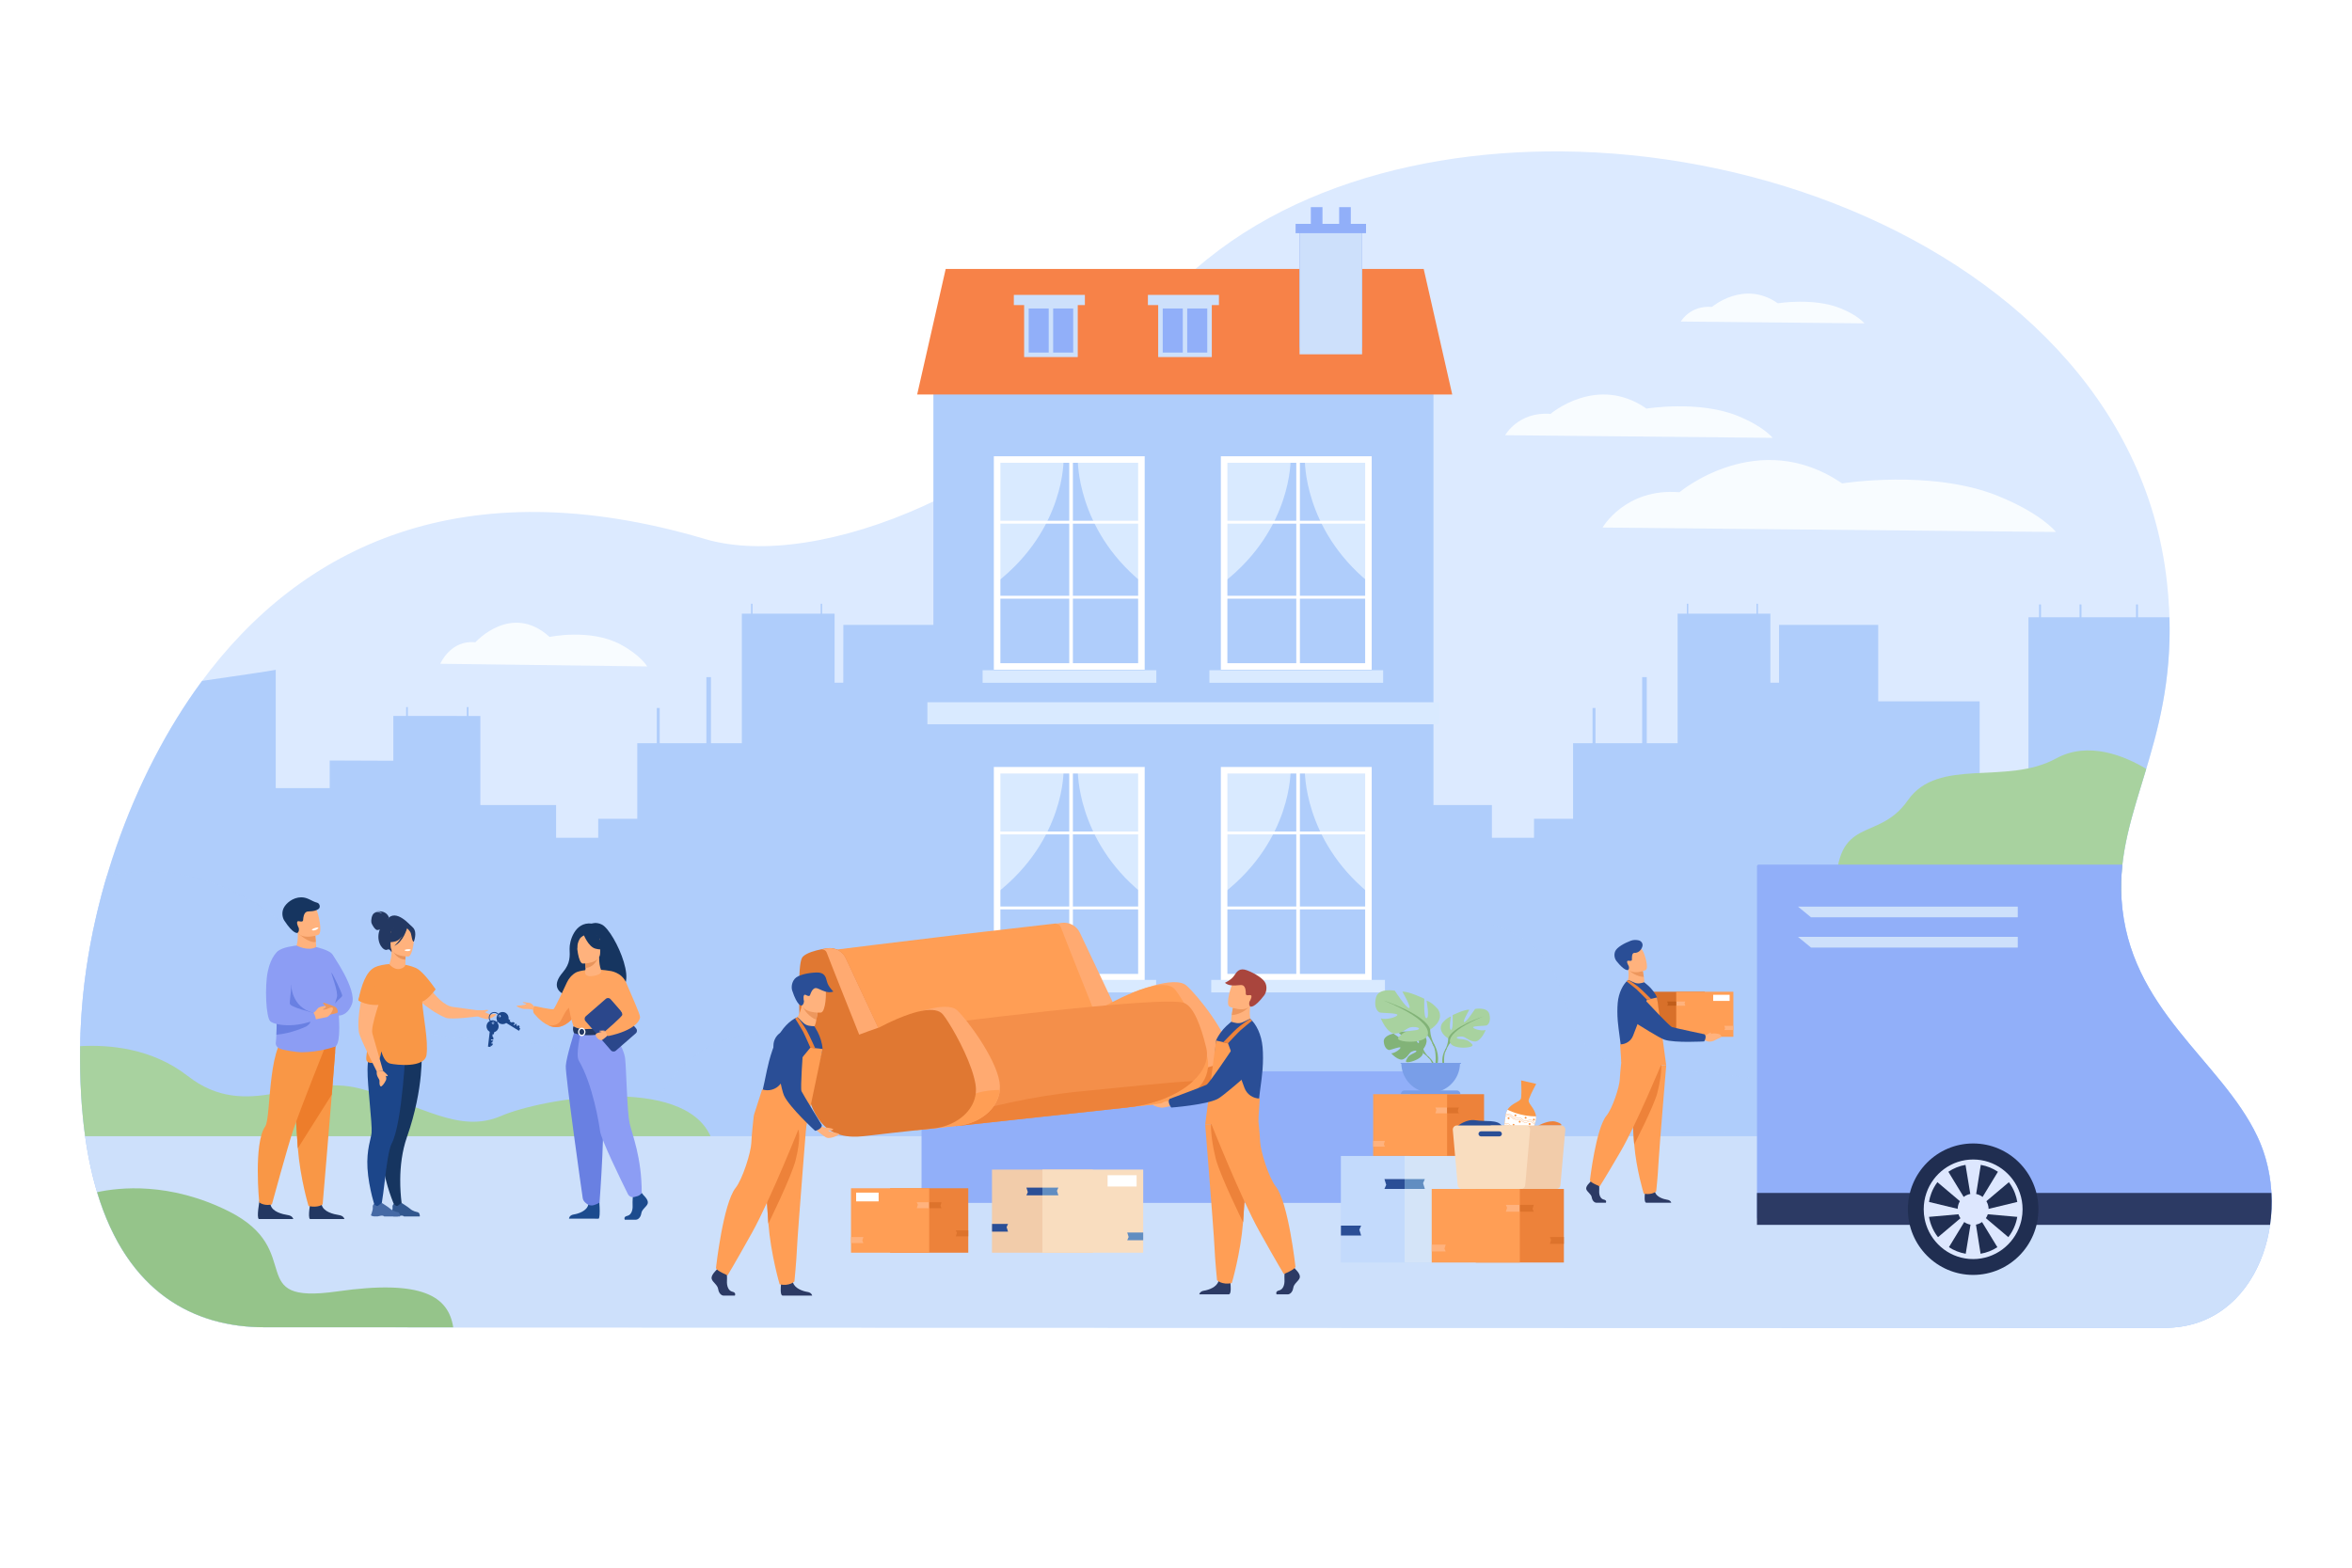 <?xml version="1.0" encoding="utf-8"?>
<!-- Generator: Adobe Illustrator 27.5.0, SVG Export Plug-In . SVG Version: 6.00 Build 0)  -->
<svg version="1.1" id="_x3C_Layer_x3E_" xmlns="http://www.w3.org/2000/svg" xmlns:xlink="http://www.w3.org/1999/xlink" x="0px"
	 y="0px" viewBox="0 0 2760 1840" style="enable-background:new 0 0 2760 1840;" xml:space="preserve">
<rect style="fill:#FFFFFF;" width="2760" height="1840"/>
<g>
	<g>
		<path style="fill:#DCEAFF;" d="M2540.571,1558.429l-884.784-0.256l-1345.624-0.362c-113.282-0.038-219.841-76.389-216.133-329.914
			c2.278-160.194,62.865-319.504,141.908-427.121c117.255-159.625,306.925-252.334,591.251-168.18
			c133.634,39.549,382.221-62.902,506.556-240.072c108.844-154.948,307.089-216.49,499.363-214.833
			c216.591,2.014,443.207,84.303,581.194,232.422c69.473,74.577,116.499,165.836,128.431,271.949
			c20.287,179.914-60.388,261.088-53.183,373.201c8.416,129.678,116.466,188.411,159.23,278.308
			C2692.584,1425.635,2649.887,1558.429,2540.571,1558.429z"/>
	</g>
	<path style="fill:#AFCDFB;" d="M870.53,872.306h-36.245v-77.539h-5.369v77.539h-54.781v-41.38h-3.462v41.38h-22.842v88.681h-45.833
		v22.342h-49.412v-38.471H563.68V840.334h-13.913v-10.409h-1.982v10.409h-11.537v-0.011h-57.658v-10.398h-1.993v10.398h-15.032
		v52.555l-74.683-0.287v32.439h-63.315v-138.85c-6.685,1.383-47.348,7.354-86.44,12.992c-0.395,0.534-0.793,1.066-1.187,1.602
		c-79.043,107.617-139.63,266.927-141.908,427.121c-3.708,253.525,102.851,329.876,216.133,329.914l1345.624,0.362l884.784,0.256
		c109.315,0,152.013-132.794,108.21-224.858c-42.765-89.896-150.814-148.63-159.23-278.308
		c-6.613-102.896,60.786-179.743,56.232-330.769h-36.96v-15.032h-2.237v15.032h-64.062v-15.032h-2.237v15.032h-45.236v-15.032
		h-2.248v15.032h-12.453v214.845h-57.296v-116.18h-119.024v-89.704H2087.69v67.844h-10.195v-81.065h-14.597v-11.591h-1.735v11.591
		h-79.989v-11.591h-1.715v11.591h-10.813v152.072h-36.233v-77.539h-5.369v77.539h-54.793v-41.38h-3.451v41.38h-22.853v88.681
		h-45.833v22.342h-49.401v-38.471h-88.927V840.334h-13.903v-10.409h-1.993v10.409h-11.516v-0.011h-57.658v-10.398h-1.993v10.398
		h-15.031v52.555l-74.684-0.287v32.439h-63.305V724.494h-16.566v-15.032h-2.237v15.032h-40.303v-15.032h-2.248v15.032h-64.051
		v-15.032h-2.248v15.032h-45.236v-15.032h-2.236v15.032h-12.465v214.834h-57.286V823.159h-70.911v-89.747H989.649l-0.085,67.887
		h-10.195v-81.065h-14.597v-11.591h-1.726v11.591h-79.989v-11.591h-1.735v11.591H870.53V872.306z"/>
	<g style="opacity:0.6;">
		<path style="fill:#AFCDFB;" d="M752.134,1334.966c0,0,41.168-153.763,185.215-115.646
			c144.049,38.115,267.435-77.131,426.776-53.939s269.298-118.457,391.172-78.528c121.875,39.929,44.162,160.993,175.31,167.579
			c131.147,6.587,217.171,16.834,232.086,74.567L752.134,1334.966z"/>
	</g>
	<g style="opacity:0.7;">
		<path style="fill:#AFCDFB;" d="M752.134,1334.966H100.785c-0.075-0.457-0.139-0.927-0.202-1.396
			c-11.783-84.346-10.324-188.518,24.781-305.518c44.969-9.524,143.804-15.225,235.054,83.568
			c123.018,133.203,157.335,96.98,268.134,113.601S752.134,1334.966,752.134,1334.966z"/>
	</g>
	<path style="fill:#CDE0FB;" d="M310.163,1557.811l1345.624,0.362l884.784,0.256c109.315,0,152.013-132.794,108.21-224.858H99.895
		C123.584,1503.293,214.474,1557.778,310.163,1557.811z"/>
	<g>
		<g>
			<rect x="1095.306" y="428.861" style="fill:#AFCDFB;" width="586.81" height="976.81"/>
		</g>
		<g>
			<g>
				<g>
					<g>
						<g>
							<rect x="1436.473" y="539.325" style="fill:#AFCDFB;" width="169.344" height="242.88"/>
						</g>
						<g>
							<path style="fill:#D9EAFF;" d="M1514.454,539.325c0,0,1.812,80.969-77.981,143.794V539.325H1514.454z"/>
						</g>
						<g>
							<path style="fill:#D9EAFF;" d="M1531.18,539.325c0,0-1.733,80.969,74.645,143.794V539.325H1531.18z"/>
						</g>
					</g>
					<g>
						<rect x="1521.146" y="539.325" style="fill:#FFFFFF;" width="4.243" height="242.88"/>
					</g>
					<g>
						<rect x="1436.473" y="611.222" style="fill:#FFFFFF;" width="169.352" height="3.38"/>
					</g>
					<g>
						<rect x="1436.473" y="699.267" style="fill:#FFFFFF;" width="169.352" height="3.379"/>
					</g>
					<g>
						<path style="fill:#FFFFFF;" d="M1609.656,786.045h-177.022V535.486h177.022V786.045z M1440.313,778.366h161.665V543.165
							h-161.665V778.366z"/>
					</g>
				</g>
			</g>
			<g>
				<g>
					<g>
						<g>
							<rect x="1170.079" y="539.325" style="fill:#AFCDFB;" width="169.343" height="242.88"/>
						</g>
						<g>
							<path style="fill:#D9EAFF;" d="M1248.059,539.325c0,0,1.812,80.969-77.979,143.794V539.325H1248.059z"/>
						</g>
						<g>
							<path style="fill:#D9EAFF;" d="M1264.785,539.325c0,0-1.732,80.969,74.645,143.794V539.325H1264.785z"/>
						</g>
					</g>
					<g>
						<rect x="1254.751" y="539.325" style="fill:#FFFFFF;" width="4.244" height="242.88"/>
					</g>
					<g>
						<rect x="1170.079" y="611.222" style="fill:#FFFFFF;" width="169.351" height="3.38"/>
					</g>
					<g>
						<rect x="1170.079" y="699.267" style="fill:#FFFFFF;" width="169.351" height="3.379"/>
					</g>
					<g>
						<path style="fill:#FFFFFF;" d="M1343.261,786.045H1166.24V535.486h177.021V786.045z M1173.918,778.366h161.665V543.165
							h-161.665V778.366z"/>
					</g>
				</g>
			</g>
		</g>
		<g>
			<g>
				<g>
					<g>
						<g>
							<rect x="1436.473" y="904.04" style="fill:#AFCDFB;" width="169.344" height="242.88"/>
						</g>
						<g>
							<path style="fill:#D9EAFF;" d="M1514.454,904.04c0,0,1.812,80.969-77.981,143.794V904.04H1514.454z"/>
						</g>
						<g>
							<path style="fill:#D9EAFF;" d="M1531.18,904.04c0,0-1.733,80.969,74.645,143.794V904.04H1531.18z"/>
						</g>
					</g>
					<g>
						<rect x="1521.146" y="904.04" style="fill:#FFFFFF;" width="4.243" height="242.88"/>
					</g>
					<g>
						<rect x="1436.473" y="975.938" style="fill:#FFFFFF;" width="169.352" height="3.378"/>
					</g>
					<g>
						<rect x="1436.473" y="1063.981" style="fill:#FFFFFF;" width="169.352" height="3.38"/>
					</g>
					<g>
						<path style="fill:#FFFFFF;" d="M1609.656,1150.76h-177.022V900.202h177.022V1150.76z M1440.313,1143.082h161.665V907.88
							h-161.665V1143.082z"/>
					</g>
				</g>
			</g>
			<g>
				<g>
					<g>
						<g>
							<rect x="1170.079" y="904.04" style="fill:#AFCDFB;" width="169.343" height="242.88"/>
						</g>
						<g>
							<path style="fill:#D9EAFF;" d="M1248.059,904.04c0,0,1.812,80.969-77.979,143.794V904.04H1248.059z"/>
						</g>
						<g>
							<path style="fill:#D9EAFF;" d="M1264.785,904.04c0,0-1.732,80.969,74.645,143.794V904.04H1264.785z"/>
						</g>
					</g>
					<g>
						<rect x="1254.751" y="904.04" style="fill:#FFFFFF;" width="4.244" height="242.88"/>
					</g>
					<g>
						<rect x="1170.079" y="975.938" style="fill:#FFFFFF;" width="169.351" height="3.378"/>
					</g>
					<g>
						<rect x="1170.079" y="1063.981" style="fill:#FFFFFF;" width="169.351" height="3.38"/>
					</g>
					<g>
						<path style="fill:#FFFFFF;" d="M1343.261,1150.76H1166.24V900.202h177.021V1150.76z M1173.918,1143.082h161.665V907.88
							h-161.665V1143.082z"/>
					</g>
				</g>
			</g>
		</g>
		<g>
			<polygon style="fill:#F78248;" points="1704.155,463.02 1076.264,463.02 1109.739,315.699 1670.681,315.699 			"/>
		</g>
		<g>
			<g>
				<rect x="1361.768" y="359.428" style="fill:#91AFF9;" width="57.584" height="57.019"/>
			</g>
			<g>
				<g>
					<path style="fill:#CDE0FB;" d="M1359.103,356.793v62.29h62.921v-62.29H1359.103z M1416.686,413.81h-52.258v-51.746h52.258
						V413.81z"/>
				</g>
			</g>
			<g>
				
					<rect x="1362.05" y="385.329" transform="matrix(-1.836970e-16 1 -1 -1.836970e-16 1778.497 -1002.623)" style="fill:#CDE0FB;" width="57.019" height="5.217"/>
			</g>
			<g>
				<rect x="1347.026" y="346.12" style="fill:#CDE0FB;" width="83.368" height="11.96"/>
			</g>
		</g>
		<g>
			<g>
				<rect x="1204.452" y="359.428" style="fill:#91AFF9;" width="57.584" height="57.019"/>
			</g>
			<g>
				<g>
					<path style="fill:#CDE0FB;" d="M1201.788,356.793v62.29h62.921v-62.29H1201.788z M1259.37,413.81h-52.258v-51.746h52.258
						V413.81z"/>
				</g>
			</g>
			<g>
				
					<rect x="1204.735" y="385.33" transform="matrix(-1.836970e-16 1 -1 -1.836970e-16 1621.181 -845.307)" style="fill:#CDE0FB;" width="57.019" height="5.215"/>
			</g>
			<g>
				<rect x="1189.711" y="346.12" style="fill:#CDE0FB;" width="83.368" height="11.96"/>
			</g>
		</g>
		<g>
			<g>
				<rect x="1524.98" y="262.749" style="fill:#7C9AF2;" width="73.383" height="145.128"/>
			</g>
			<g>
				<rect x="1524.98" y="270.732" style="fill:#CDE0FB;" width="73.383" height="145.128"/>
			</g>
			<g>
				<rect x="1538.226" y="243.135" style="fill:#91AFF9;" width="13.656" height="19.613"/>
			</g>
			<g>
				<rect x="1571.463" y="243.135" style="fill:#91AFF9;" width="13.656" height="19.613"/>
			</g>
			<g>
				<rect x="1520.342" y="262.749" style="fill:#91AFF9;" width="82.66" height="10.941"/>
			</g>
		</g>
		<g>
			<rect x="1081.397" y="1257.436" style="fill:#91AFF9;" width="608.85" height="154.41"/>
		</g>
		<g>
			<rect x="1088.271" y="824.229" style="fill:#D9EAFF;" width="600.408" height="25.828"/>
		</g>
		<g>
			<rect x="1153.057" y="786.65" style="fill:#D9EAFF;" width="203.852" height="14.709"/>
		</g>
		<g>
			<rect x="1419.22" y="786.65" style="fill:#D9EAFF;" width="203.851" height="14.709"/>
		</g>
		<g>
			<rect x="1421.342" y="1150.107" style="fill:#D9EAFF;" width="203.851" height="14.71"/>
		</g>
		<g>
			<rect x="1152.824" y="1150.107" style="fill:#D9EAFF;" width="203.853" height="14.71"/>
		</g>
	</g>
	<g>
		<path style="fill:#F8FCFF;" d="M1766.253,510.792c0,0,15.693-28.099,53.222-24.977c0,0,54.482-46.833,112.582-6.244
			c0,0,61.759-10.057,107.496,8.708c30.495,12.512,40.567,25.636,40.567,25.636L1766.253,510.792z"/>
	</g>
	<g>
		<path style="fill:#F8FCFF;" d="M1972.419,377.386c0,0,10.77-19.283,36.524-17.141c0,0,37.391-32.141,77.264-4.285
			c0,0,42.384-6.902,73.773,5.976c20.928,8.586,27.84,17.593,27.84,17.593L1972.419,377.386z"/>
	</g>
	<g>
		<path style="fill:#F8FCFF;" d="M516.634,779.057c0,0,12.143-28.337,41.184-25.188c0,0,42.161-47.23,87.12-6.297
			c0,0,47.79-10.142,83.184,8.781c23.598,12.616,31.392,25.852,31.392,25.852L516.634,779.057z"/>
	</g>
	<g>
		<path style="fill:#F8FCFF;" d="M1880.573,619.187c0,0,26.603-46.633,90.221-41.452c0,0,92.359-77.724,190.85-10.362
			c0,0,104.694-16.69,182.228,14.451c51.693,20.764,68.769,42.544,68.769,42.544L1880.573,619.187z"/>
	</g>
	<g>
		<g>
			<g>
				
					<rect x="1933.5" y="1164.009" transform="matrix(-1 -1.224647e-16 1.224647e-16 -1 3934.042 2380.898)" style="fill:#D8702A;" width="67.042" height="52.88"/>
			</g>
			<g>
				
					<rect x="1967.021" y="1164.009" transform="matrix(-1 -1.224647e-16 1.224647e-16 -1 4001.084 2380.898)" style="fill:#FF9E55;" width="67.041" height="52.88"/>
			</g>
			<g>
				<polygon style="fill:#C15E1B;" points="1933.54,1203.478 1944.163,1203.478 1943.227,1200.618 1944.163,1198.575 
					1933.54,1198.575 				"/>
			</g>
			<g>
				<polygon style="fill:#FFB27D;" points="1967.021,1180.373 1977.645,1180.373 1976.709,1177.514 1977.645,1175.471 
					1967.021,1175.471 				"/>
			</g>
			<g>
				<polygon style="fill:#C15E1B;" points="1967.021,1175.471 1956.398,1175.471 1957.334,1178.33 1956.398,1180.373 
					1967.021,1180.373 				"/>
			</g>
			<g>
				<polygon style="fill:#FFB27D;" points="2034.064,1204.046 2023.441,1204.046 2024.377,1206.905 2023.441,1208.948 
					2034.064,1208.948 				"/>
			</g>
			<g>
				<rect x="2010.381" y="1167.594" style="fill:#FFFFFF;" width="19.293" height="7.18"/>
			</g>
		</g>
		<g>
			<path style="fill:#FFB27D;" d="M2002.438,1214.638c1.627-1.011,5.315-3.232,5.48-2.701c0.119,0.383-0.099,1.017-0.557,1.667
				c2.205-0.695,4.432-1.123,9.611,0.028c1.037,0.231,1.96,0.834,2.501,1.712c0.499,0.812,0.659,1.809-0.705,2.552
				c-2.728,1.485-1.917,0.565-5.71,2.734c-3.794,2.17-8.348,2.59-10.989,0.871l-3.609-0.713l-0.22-5.732
				C1998.24,1215.056,2000.32,1214.896,2002.438,1214.638z"/>
		</g>
		<g>
			<path style="fill:#FFB27D;" d="M1908.464,1155.616c0,0,10.297,8.049,20.241,2.126c0,0,1.26-5.753,0.521-9.694
				c-0.091-0.485-0.177-0.955-0.257-1.403c-0.812-4.442-1.142-6.957-1.142-6.957s-0.004,0-0.012,0
				c-0.526-0.107-17.661-3.502-17.546-2.985C1912.893,1148.64,1908.464,1155.616,1908.464,1155.616z"/>
		</g>
		<g>
			<path style="fill:#ED975D;" d="M1912.428,1139.273c2.067,2.445,8.375,6.824,16.542,7.371c-0.812-4.442-1.142-6.957-1.142-6.957
				s-0.004,0-0.012,0C1927.354,1139.653,1911.814,1138.554,1912.428,1139.273z"/>
		</g>
		<g>
			<path style="fill:#FFB27D;" d="M1931.069,1138.629c0,0-17.104,7.233-21.648-3.024c-4.545-10.259-9.814-16.234,0.914-21.285
				c10.729-5.052,14.599-2.003,16.986,1.067C1929.709,1118.458,1935.401,1136.484,1931.069,1138.629z"/>
		</g>
		<g>
			<path style="fill:#2A4E96;" d="M1910.604,1138.409c-0.215,0.193-3.844,2.016-13.857-10.571
				c-1.572-1.976-3.276-6.555-1.426-11.202c1.851-4.646,10.668-9.622,18.249-12.458c3.557-1.331,6.947-1.071,9.542-0.422
				c3.196,0.801,5.076,4.004,4.169,7.042c-1.433,4.801-4.989,7.749-9.489,7.619c-3.015-0.087-2.823,5.803-2.768,7.207
				c0.056,1.405-0.049,2.599-3.844,2.016c-3.252-0.499-1.418,3.609-0.325,5.458c0.539,0.912,0.839,1.946,0.774,2.992
				C1911.578,1136.896,1911.321,1137.763,1910.604,1138.409z"/>
		</g>
		<g>
			<path style="fill:#2C3A64;" d="M1884.429,1411.65h-11.022c-2.312,0-4.879-2.214-5.522-6.265
				c-0.643-4.055-5.393-6.267-6.421-9.583c-1.028-3.317,4.239-7.986,4.239-7.986l0.88-1.083l0.916-1.128l8.732,1.965
				c0,0,0.216,1.989,0.351,4.521c0.093,1.829,0.145,3.944,0.035,5.798c-0.257,4.424,1.294,9.187,5.402,10.047
				C1886.129,1408.798,1884.429,1411.65,1884.429,1411.65z"/>
		</g>
		<g>
			<path style="fill:#2C3A64;" d="M1961.167,1411.65h-29.22c-0.279-0.053-0.492-0.11-0.621-0.172
				c-1.95-0.936-1.34-8.08-1.105-10.287c0.045-0.408,0.078-0.647,0.078-0.647s10.273-7.861,11.688-1.842
				c0.045,0.188,0.096,0.372,0.151,0.554v0.002c1.783,5.633,9.756,8.19,14.361,8.902
				C1960.019,1408.709,1960.932,1410.67,1961.167,1411.65z"/>
		</g>
		<g>
			<path style="fill:#FF9E55;" d="M1955.277,1250.468c0,0-1.561,18.624-3.395,41.009c-2.492,30.41-5.49,67.763-5.787,74.84
				c-0.512,12.286-2.569,31.941-2.569,31.941s-4.878,4.67-14.642,2.702c0,0-8.699-28.059-11.185-57.745
				c-0.038-0.486-0.077-0.977-0.115-1.467c-2.312-30.222-5.907-93.859-5.907-93.859L1955.277,1250.468z"/>
		</g>
		<g>
			<path style="fill:#ED823A;" d="M1949.463,1249.228c0,0,1.011,11.62-4.607,33.421c-4.123,15.997-27.155,60.566-27.155,60.566
				c-0.038-0.486-0.077-0.977-0.115-1.467c-2.312-30.222-5.907-93.859-5.907-93.859L1949.463,1249.228z"/>
		</g>
		<g>
			<path style="fill:#FF9E55;" d="M1949.463,1249.228c0,0-29.438,70.897-47.931,102.593c-18.493,31.696-24.273,40.541-24.273,40.541
				s-10.595-4.055-11.558-6.818c0,0,7.071-61.189,19.456-76.106c6.998-8.428,15.219-33.723,15.604-42.567
				c0.385-8.846,2.505-26.352,2.505-26.352L1949.463,1249.228z"/>
		</g>
		<g>
			<path style="fill:#2A4E96;" d="M1950.943,1247.889c-4.119,0.238-47.579-1.334-47.589-3.657
				c-0.04-8.074-1.806-21.146-4.008-37.021c-0.403-2.959-0.721-5.895-0.955-8.796c-0.609-7.558-0.636-14.834-0.047-21.408
				c1.094-12.213,6.516-22.06,12.047-26.652c0.727-0.581,3.406,1.364,7.9,3.107c4.15,1.608,7.436,0.454,11.167-0.543l4.77,4.016
				c3.969,3.538,8.22,8.932,10.291,13.791C1944.52,1170.725,1951.311,1247.864,1950.943,1247.889z"/>
		</g>
		<g>
			<path style="fill:#FF9E55;" d="M1944.52,1170.725l-11.87,2.641l-16.336,42.319c-2.346,6.078-8.401,10.114-15.174,10.114l0,0
				l1.432,20.891l52.706,3.778L1944.52,1170.725z"/>
		</g>
		<g>
			<path style="fill:#2A4E96;" d="M2001.443,1217.847c0.375-3.308-1.397-3.926-1.397-3.926s-34.987-7.412-37.946-8.425
				c-2.959-1.012-27.54-27.446-27.54-27.446s-9.389-10.953-17.522-8.912c-7.066,1.773-10.008,6.885-11.139,11.815
				c-1.347,5.877,1.264,11.936,6.493,15.277c11.739,7.5,35.249,22.291,40.854,24.09c12.475,4.007,46.509,2.006,46.509,2.006
				S2001.149,1220.443,2001.443,1217.847z"/>
		</g>
		<g>
			<path style="fill:#ED823A;" d="M1920.348,1161.106c-2.764-2.456-11.624-9.203-11.624-9.203l1.668-1.55
				c1.184-0.239,10.342,6.352,13.392,8.95c3.673,3.128,13.866,13.348,13.866,13.348l-5,0.714
				C1932.649,1173.365,1923.602,1163.998,1920.348,1161.106z"/>
		</g>
	</g>
	<g>
		<g>
			<g>
				<path style="fill:#FF9E55;" d="M1307.734,1199.12c-0.947,2.909-12.652,6.783-30.19,10.991c-3.091,0.742-6.359,1.493-9.787,2.253
					c-59.807,13.246-225.192,34.966-235.625,34.106c-14.416-1.188-56.95-131.15-56.95-131.15s82.589-10.321,148.223-18.107
					c22.455-2.659,100.581-11.702,115.079-13.275C1260.939,1081.5,1309.261,1194.409,1307.734,1199.12z"/>
			</g>
			<g>
				<path style="fill:#FFAA71;" d="M1282.981,1184.532c0,0-35.292-88.382-37.955-95.843c-1.188-3.325-3.84-4.285-6.41-4.327
					c4.421-0.887,7.666-1.27,7.666-1.27c8.788-0.954,17.2,3.738,20.914,11.666c8.101,17.291,24.067,50.467,39.203,82.952
					C1305.816,1177.762,1282.981,1184.532,1282.981,1184.532z"/>
			</g>
			<g>
				<path style="fill:#FFAA71;" d="M1445.694,1248.52c-1.569,23.302-26.479,40.734-53.649,43.684l-53.813,5.84l-10.162-132.535
					c0,0,49.681-21.261,64.074-8.854c12.611,10.871,48.446,55.427,53.134,83.593
					C1445.747,1243.073,1445.878,1245.836,1445.694,1248.52z"/>
			</g>
			<g>
				<path style="fill:#ED823A;" d="M1445.694,1248.52c-1.569,23.302-26.479,40.734-53.649,43.684l-26.396,2.865
					C1382.111,1282.648,1394.514,1248.538,1445.694,1248.52z"/>
			</g>
			<g>
				<path style="fill:#FF9E55;" d="M1293.972,1182.301c0,0,69.054-40.513,85.118-20.687c8.529,10.526,33.521,53.503,38.08,81.682
					c4.43,27.38-20.692,48.426-48.557,51.449l-49.488,5.37L1293.972,1182.301z"/>
			</g>
			<g>
				<path style="fill:#F48F4A;" d="M1400.138,1268.812c-0.737,0.689-1.499,1.371-2.279,2.046
					c-9.7,8.377-22.751,15.621-38.007,20.889c-11.528,3.98-24.315,6.832-37.866,8.192l-23.531,2.561l-0.319,0.034l-111.385,12.116
					l-63.847,6.946l-0.944,0.102l-0.008-0.024l-3.393-10.614l-32.096-107.274c0,0,279.146-36.265,303.216-26.568
					c11.177,4.5,19.71,27.245,25.832,52.664C1418.77,1243.415,1412.671,1257.113,1400.138,1268.812z"/>
			</g>
			<g>
				<path style="fill:#ED823A;" d="M1400.138,1268.812c-0.737,0.689-1.499,1.371-2.279,2.046
					c-9.7,8.377-22.751,15.621-38.007,20.889c-11.528,3.98-24.315,6.832-37.866,8.192l-23.531,2.561l-0.319,0.034l-111.385,12.116
					l-63.847,6.946l-0.952,0.077l-3.393-10.614c38.365-11.33,91.737-24.401,148.287-29.975
					C1320.854,1275.764,1366.017,1270.792,1400.138,1268.812z"/>
			</g>
			<g>
				<path style="fill:#FFAA71;" d="M1173.234,1279.298c-1.957,22.646-24.379,39.297-48.924,41.961l-49.49,5.37l-10.589-133.673
					c0,0,45.643-19.639,59.001-7.118c11.703,10.968,45.074,55.792,49.634,83.972
					C1173.392,1273.07,1173.503,1276.238,1173.234,1279.298z"/>
			</g>
			<g>
				<path style="fill:#FF9E55;" d="M1173.234,1279.298c-1.957,22.646-24.379,39.297-48.924,41.961l-39.604,4.298
					C1102.043,1312.479,1123.685,1279.195,1173.234,1279.298z"/>
			</g>
			<g>
				<path style="fill:#E07832;" d="M1145.017,1283.298c-1.019,8.968-5.239,16.962-11.497,23.479l-0.003,0.003
					c-3.734,3.888-8.196,7.248-13.139,9.976c-6.073,3.353-12.871,5.752-19.942,6.996c-0.367,0.062-0.733,0.123-1.102,0.183
					c-0.291,0.046-0.587,0.088-0.879,0.129c-0.49,0.072-0.979,0.139-1.47,0.197c-0.259,0.031-0.521,0.063-0.785,0.091l-49.488,5.371
					l-0.005-0.021c-0.938,0.113-1.894,0.228-2.854,0.343c-5.088,0.606-10.405,1.236-15.337,1.811
					c-0.828,0.098-1.641,0.191-2.443,0.284c-0.299,0.036-0.599,0.068-0.889,0.1c-4.875,0.559-9.188,1.041-12.266,1.355
					c-4.328,0.445-8.436,0.618-12.33,0.498c-5.022-0.152-9.684-0.79-14.013-1.957c-0.773-0.207-1.535-0.432-2.285-0.675
					c-0.765-0.247-1.519-0.509-2.263-0.793c-1.981-0.749-3.89-1.63-5.717-2.642c-4.725-2.611-8.945-6.107-12.697-10.568
					c-2.61-3.104-4.998-6.674-7.169-10.742c-2.661-4.973-4.993-10.692-7.029-17.205c-0.054-0.166-0.106-0.33-0.157-0.498
					c-0.925-2.994-1.789-6.154-2.592-9.484c-0.363-1.516-0.717-3.067-1.058-4.656c-1.206-5.608-2.257-11.662-3.167-18.185
					c-0.079-0.567-0.156-1.14-0.234-1.716c-0.017-0.128-0.033-0.255-0.05-0.384c-0.687-5.185-1.286-10.654-1.804-16.429
					c-0.228-2.529-0.438-5.112-0.633-7.758c-0.09-1.203-0.174-2.417-0.257-3.643c-0.412-6.154-0.742-12.609-1.001-19.378
					c-0.115-3.04-0.216-6.143-0.301-9.311c-0.352-13.052-0.445-27.192-0.315-42.481c0.143-17.353,1.154-29.582,4.219-32.676
					c4.52-4.563,14.685-7.305,21.81-8.733l0.006-0.001c4.419-0.888,7.662-1.27,7.662-1.27c0.16-0.019,0.32-0.032,0.481-0.047
					c0.114-0.01,0.227-0.019,0.341-0.026c0.274-0.019,0.549-0.032,0.822-0.039c0.152-0.006,0.308-0.009,0.461-0.009
					c0.103-0.003,0.202-0.003,0.303,0c0.152,0,0.307,0.002,0.456,0.009c0.271,0.006,0.541,0.021,0.811,0.038
					c0.185,0.013,0.371,0.029,0.556,0.047c0.014-0.001,0.032,0.003,0.047,0.004c0.135,0.013,0.269,0.026,0.402,0.044
					c0.256,0.028,0.51,0.063,0.762,0.103c0.174,0.027,0.344,0.056,0.515,0.087c0.12,0.022,0.238,0.046,0.357,0.069
					c1.423,0.285,2.803,0.718,4.122,1.285c4.526,1.947,8.309,5.487,10.484,10.142c7.569,16.192,21.085,45.143,35.17,75.427
					c0.068,0.153,0.141,0.305,0.21,0.457c0.811,1.739,1.62,3.485,2.434,5.232c0.081,0.176,0.161,0.354,0.246,0.529
					c0.041,0.09,0.084,0.18,0.126,0.269c0.575-0.302,1.171-0.618,1.789-0.936c0.02-0.014,0.039-0.023,0.064-0.035
					c2.449-1.276,5.227-2.686,8.23-4.138h0.003c1.557-0.754,3.17-1.524,4.839-2.295c4.706-2.178,9.8-4.381,14.991-6.363
					c2.302-0.883,4.628-1.726,6.943-2.497c2.975-0.996,5.938-1.887,8.84-2.624c0.1-0.026,0.181-0.047,0.252-0.065
					c0.344-0.087,0.686-0.168,1.025-0.252c2.05-0.493,4.061-0.909,6.018-1.229l0.003-0.001c10.006-1.633,18.532-0.768,22.989,4.746
					c1.666,2.063,3.96,5.364,6.608,9.554c5.473,8.663,12.459,21.128,18.523,34.267c6.024,13.054,11.144,26.775,12.977,38.109
					C1145.333,1276.4,1145.402,1279.917,1145.017,1283.298z"/>
			</g>
			<g>
				<path style="fill:#FFAA71;" d="M1008.244,1214.348c0,0-35.292-88.382-37.957-95.843c-1.185-3.325-3.838-4.286-6.408-4.328
					c4.421-0.887,7.666-1.27,7.666-1.27c8.789-0.953,17.2,3.738,20.914,11.667c8.101,17.291,23.022,49.179,38.157,81.665
					C1030.034,1206.289,1008.244,1214.348,1008.244,1214.348z"/>
			</g>
		</g>
		<g>
			<path style="fill:#FFB27D;" d="M1374.804,1298.043c-0.274-0.159-8.779,2.019-11.157,2.072c-2.08,0.048-9.902-1.718-10.785-3.66
				c-0.125-0.277,9.048-0.834,10.496-1.743c0.722-0.452,3.765-2.406,6.325-2.225c2.561,0.184,3.933-0.011,3.933-0.011
				L1374.804,1298.043z"/>
		</g>
		<g>
			<g>
				<path style="fill:#FFB27D;" d="M931.361,1199.486c0,0,8.222,13.411,21.74,10.37c0,0,3.753-6.226,4.534-11.115
					c0.095-0.603,0.191-1.185,0.284-1.738c0.903-5.503,1.559-8.567,1.559-8.567s-0.003-0.003-0.013-0.006
					c-0.544-0.33-18.3-10.972-18.382-10.324C939.15,1193.066,931.361,1199.486,931.361,1199.486z"/>
			</g>
			<g>
				<path style="fill:#ED975D;" d="M942.446,1181.95c1.314,3.66,6.575,11.23,15.474,15.053c0.903-5.503,1.559-8.567,1.559-8.567
					s-0.003-0.003-0.013-0.006C958.963,1188.21,942.055,1180.87,942.446,1181.95z"/>
			</g>
			<g>
				<path style="fill:#FFB27D;" d="M963.325,1188.462c0,0-22.05,1.78-22.946-11.969c-0.898-13.749-4.348-22.779,9.693-24.497
					c14.04-1.717,17.121,3.351,18.537,7.867C970.024,1164.38,969.039,1187.646,963.325,1188.462z"/>
			</g>
			<g>
				<path style="fill:#2A4E96;" d="M940.762,1180.229c-0.318,0.143-5.113,0.855-11.171-17.744c-0.951-2.919-0.989-8.93,2.972-13.635
					c3.96-4.705,15.835-7.077,25.457-7.436c9.622-0.356,11.07,5.246,12.472,10.87c1.471,5.902,7.455,11.485,7.455,11.485
					c-8.748,3.284-17.486-4.633-21.012-4.083c-3.526,0.549-5.519,5.674-6.028,7.336c-0.51,1.661-1.112,3.016-5.114,0.856
					c-4.001-2.16-2.822,5.707-2.362,7.247C943.43,1175.127,943.425,1179.042,940.762,1180.229z"/>
			</g>
		</g>
		<g>
			<g>
				<path style="fill:#2C3A64;" d="M953.084,1520.677h-34.565c-0.331-0.065-0.581-0.138-0.734-0.213
					c-2.307-1.156-1.585-9.992-1.308-12.722c0.054-0.506,0.092-0.802,0.092-0.802s12.153-9.722,13.826-2.276
					c0.055,0.231,0.114,0.46,0.18,0.685v0.003c2.109,6.965,11.542,10.127,16.99,11.01
					C951.727,1517.038,952.806,1519.464,953.084,1520.677z"/>
			</g>
			<g>
				<path style="fill:#2C3A64;" d="M862.306,1520.677h-13.04c-2.732,0-5.771-2.737-6.531-7.748
					c-0.76-5.015-6.379-7.749-7.596-11.851c-1.216-4.102,5.016-9.877,5.016-9.877l1.04-1.338l1.085-1.395l10.329,2.429
					c0,0,0.254,2.459,0.414,5.592c0.11,2.263,0.172,4.878,0.042,7.171c-0.305,5.471,1.531,11.359,6.39,12.424
					C864.316,1517.148,862.306,1520.677,862.306,1520.677z"/>
			</g>
			<g>
				<path style="fill:#FF9E55;" d="M946.117,1321.35c0,0-1.847,23.031-4.016,50.715c-2.949,37.605-6.495,83.798-6.846,92.549
					c-0.606,15.195-3.04,39.501-3.04,39.501s-5.771,5.774-17.319,3.342c0,0-10.291-34.698-13.23-71.411
					c-0.046-0.602-0.092-1.208-0.138-1.813c-2.734-37.374-6.986-116.071-6.986-116.071L946.117,1321.35z"/>
			</g>
			<g>
				<path style="fill:#ED823A;" d="M936.799,1325.898c0,0,3.635,8.287-3.011,35.249c-4.876,19.781-32.122,74.897-32.122,74.897
					c-0.046-0.602-0.092-1.208-0.138-1.813c-2.734-37.374-6.986-116.071-6.986-116.071L936.799,1325.898z"/>
			</g>
			<g>
				<path style="fill:#FF9E55;" d="M939.239,1319.816c0,0-34.823,87.675-56.7,126.871c-21.877,39.197-28.715,50.136-28.715,50.136
					s-12.533-5.015-13.672-8.433c0,0,8.365-75.67,23.016-94.117c8.278-10.423,18.003-41.703,18.46-52.642
					c0.454-10.938,2.962-32.588,2.962-32.588L939.239,1319.816z"/>
			</g>
			<g>
				<path style="fill:#2A4E96;" d="M941.011,1323.78c-4.697-1.327-52.598-20.1-51.664-22.815
					c3.245-9.443,6.601-25.395,10.607-44.789c0.755-3.612,1.598-7.164,2.516-10.643c2.4-9.062,5.335-17.568,8.67-25.015
					c6.199-13.834,16.266-23.22,24.315-26.425c1.048-0.396,3.248,2.92,7.558,6.707c3.98,3.494,8.119,3.428,12.694,3.717l3.691,6.548
					c2.991,5.678,5.54,13.633,5.877,20.114C965.274,1231.18,941.432,1323.895,941.011,1323.78z"/>
			</g>
			<g>
				<path style="fill:#FF9E55;" d="M965.274,1231.18l-14.335-1.544l-35.487,43.048c-5.096,6.182-13.504,8.534-21.068,5.895l0,0
					l-9.794,30.466l60.211,19.437L965.274,1231.18z"/>
			</g>
			<g>
				<path style="fill:#ED823A;" d="M942.193,1210.528c-2.086-3.944-9.234-15.275-9.234-15.275l2.495-1.159
					c1.419,0.182,8.964,11.446,11.312,15.669c2.827,5.084,10.049,20.988,10.049,20.988l-5.875-1.115
					C950.94,1229.636,944.649,1215.173,942.193,1210.528z"/>
			</g>
		</g>
		<g>
			<g>
				<path style="fill:#FFB27D;" d="M962.718,1321.639c0,0,3.575,1.883,5.699,1.789c2.124-0.093,3.617,0.243,6.767,0.916
					c3.151,0.672,3.28,1.735,0.939,2.26c-2.341,0.523-4.993-0.479-3.802,0.785c1.191,1.264,12.443,2.347,12.304,3.778
					c-0.14,1.433-10.372,5.585-14.118,4.28c-3.747-1.306-12.503-8.97-12.503-8.97L962.718,1321.639z"/>
			</g>
			<g>
				<path style="fill:#2A4E96;" d="M961.914,1324.847c3.247-2.523,2.34-4.563,2.34-4.563s-22.182-36.125-23.715-39.511
					c-1.533-3.388,1.754-47.015,1.754-47.015s2.017-17.401-6.484-22.563c-7.389-4.486-14.352-2.594-19.665,0.684
					c-6.331,3.906-9.571,11.335-8.242,18.654c2.986,16.43,9.17,49.138,12.179,55.452c6.697,14.053,36.461,41.275,36.461,41.275
					S959.362,1326.829,961.914,1324.847z"/>
			</g>
		</g>
		<g>
			<g>
				<path style="fill:#FFB27D;" d="M1469.632,1202.576c0,0-12.181,9.953-23.943,2.628c0,0-1.492-7.113-0.618-11.987
					c0.107-0.601,0.209-1.183,0.304-1.736c0.96-5.493,1.352-8.604,1.352-8.604s0.003,0,0.013,0
					c0.623-0.133,20.893-4.331,20.757-3.692C1464.393,1193.948,1469.632,1202.576,1469.632,1202.576z"/>
			</g>
			<g>
				<path style="fill:#ED975D;" d="M1464.942,1182.365c-2.445,3.024-9.906,8.438-19.568,9.115c0.96-5.493,1.352-8.604,1.352-8.604
					s0.003,0,0.013,0C1447.286,1182.835,1465.669,1181.475,1464.942,1182.365z"/>
			</g>
			<g>
				<path style="fill:#FFB27D;" d="M1442.891,1181.569c0,0,20.232,8.944,25.609-3.741c5.376-12.687,11.608-20.075-1.082-26.323
					c-12.691-6.247-17.27-2.477-20.094,1.32C1444.5,1156.623,1437.766,1178.915,1442.891,1181.569z"/>
			</g>
			<g>
				<path style="fill:#A9453D;" d="M1467.1,1181.296c0.255,0.239,4.547,2.492,16.394-13.072c1.859-2.443,3.876-8.105,1.687-13.853
					s-12.62-11.9-21.587-15.407c-8.968-3.508-12.181,1.306-15.356,6.153c-3.333,5.089-10.822,8.389-10.822,8.389
					c7.178,5.981,18.036,1.387,21.184,3.067c3.148,1.681,3.341,7.175,3.275,8.912s0.057,3.214,4.546,2.493
					c4.49-0.721,0.785,6.318-0.156,7.621C1466.263,1175.6,1464.977,1179.298,1467.1,1181.296z"/>
			</g>
			<g>
				<path style="fill:#2C3A64;" d="M1498.064,1519.2h13.04c2.733,0,5.771-2.736,6.53-7.748c0.762-5.015,6.38-7.747,7.597-11.85
					s-5.014-9.876-5.014-9.876l-1.043-1.339l-1.083-1.396l-10.329,2.43c0,0-0.255,2.46-0.415,5.593
					c-0.11,2.261-0.17,4.876-0.041,7.169c0.304,5.471-1.532,11.36-6.392,12.425C1496.053,1515.672,1498.064,1519.2,1498.064,1519.2z
					"/>
			</g>
			<g>
				<path style="fill:#2C3A64;" d="M1407.287,1519.2h34.564c0.331-0.064,0.583-0.137,0.734-0.213
					c2.308-1.155,1.585-9.99,1.308-12.72c-0.054-0.506-0.091-0.803-0.091-0.803s-12.154-9.721-13.827-2.277
					c-0.053,0.231-0.114,0.46-0.179,0.685v0.004c-2.109,6.964-11.542,10.128-16.989,11.01
					C1408.645,1515.563,1407.564,1517.987,1407.287,1519.2z"/>
			</g>
			<g>
				<path style="fill:#FF9E55;" d="M1414.254,1319.874c0,0,1.846,23.03,4.015,50.714c2.949,37.605,6.495,83.798,6.847,92.549
					c0.605,15.196,3.039,39.503,3.039,39.503s5.771,5.774,17.32,3.34c0,0,10.291-34.697,13.23-71.41
					c0.046-0.602,0.092-1.208,0.137-1.813c2.734-37.374,6.986-116.072,6.986-116.072L1414.254,1319.874z"/>
			</g>
			<g>
				<path style="fill:#ED823A;" d="M1421.131,1318.341c0,0-1.194,14.369,5.451,41.33c4.877,19.782,32.123,74.898,32.123,74.898
					c0.046-0.602,0.092-1.208,0.137-1.813c2.734-37.374,6.986-116.072,6.986-116.072L1421.131,1318.341z"/>
			</g>
			<g>
				<path style="fill:#FF9E55;" d="M1421.131,1318.341c0,0,34.824,87.675,56.701,126.871s28.714,50.135,28.714,50.135
					s12.533-5.013,13.673-8.432c0,0-8.366-75.671-23.017-94.117c-8.278-10.423-18.003-41.703-18.458-52.642
					c-0.457-10.938-2.964-32.588-2.964-32.588L1421.131,1318.341z"/>
			</g>
			<g>
				<path style="fill:#2A4E96;" d="M1419.381,1316.684c4.872,0.295,56.284-1.649,56.296-4.521
					c0.046-9.985,2.135-26.151,4.741-45.784c0.477-3.658,0.853-7.29,1.13-10.877c0.72-9.345,0.751-18.344,0.056-26.474
					c-1.296-15.104-7.709-27.281-14.252-32.96c-0.859-0.718-4.028,1.688-9.346,3.843c-4.91,1.988-8.796,0.563-13.21-0.671
					l-5.643,4.964c-4.695,4.376-9.723,11.048-12.174,17.056C1426.979,1221.259,1418.945,1316.654,1419.381,1316.684z"/>
			</g>
			<g>
				<path style="fill:#FF9E55;" d="M1426.979,1221.259l14.042,3.265l19.324,52.336c2.775,7.516,9.938,12.507,17.95,12.507l0,0
					l-1.694,25.836l-62.348,4.672L1426.979,1221.259z"/>
			</g>
			<g>
				<path style="fill:#2A4E96;" d="M1371.767,1294.728c-1.002-3.989,0.971-5.035,0.971-5.035s39.733-14.774,43.027-16.496
					c3.295-1.722,27.599-38.102,27.599-38.102s9.137-14.945,19.014-13.77c8.583,1.022,12.898,6.804,15.063,12.66
					c2.578,6.978,0.551,14.825-5.008,19.769c-12.479,11.097-37.508,33.042-43.77,36.159c-13.936,6.938-54.153,10.027-54.153,10.027
					S1372.554,1297.86,1371.767,1294.728z"/>
			</g>
			<g>
				<path style="fill:#ED823A;" d="M1455.573,1209.365c3.271-3.038,13.751-11.382,13.751-11.382l-1.973-1.916
					c-1.399-0.297-12.234,7.854-15.842,11.067c-4.345,3.869-16.403,16.507-16.403,16.507l5.915,0.882
					C1441.021,1224.523,1451.725,1212.941,1455.573,1209.365z"/>
			</g>
		</g>
	</g>
	<g>
		<g>
			<g>
				<g>
					<g>
						<path style="fill:#82B378;" d="M1670.156,1231.251c0,0,8.386-9.908,0.518-16.201c0,0-5.747-3.524-10.434-3.238
							c0,0,6.64,11.277,4.492,12.399c-2.148,1.121-6.504-13.106-6.504-13.106s-13.079-1.284-17.286,0.764
							c0,0,11.181,9.267,8.826,9.818s-14.431-8.544-14.431-8.544s-12.172,2.099-11.523,9.619s4.844,9.844,6.687,9.643
							c1.843-0.199,12.626-4.369,12.861-2.839c0.234,1.53-6.256,6.529-10.801,6.764c0,0,8.581,9.585,14.284,6.819
							c5.703-2.768,6.19-7.151,9.745-8.797c3.556-1.645,6.591-1.641,5.123,0.037c-1.468,1.677-7.902,3.307-9.936,6.95
							c-2.033,3.643-3.857,6.099,2.044,5.2c5.9-0.9,15.492-5.273,15.913-10.281
							C1670.156,1231.251,1670.156,1231.251,1670.156,1231.251z"/>
					</g>
					<g>
						<g>
							<path style="fill:#82B378;" d="M1629.795,1222.965c0,0,33.061-1.291,40.361,8.286c0,0,1.615,4.897,6.583,9.357l0.774,2.138
								c0,0-5.729-6.118-7.778-6.488C1669.735,1236.258,1672.941,1224.395,1629.795,1222.965z"/>
						</g>
						<g>
							<path style="fill:#82B378;" d="M1676.739,1240.608c0,0,7.097,5.316,7.589,14.813l-1.287,0.117c0,0-2.267-9.82-6.362-13.66
								C1672.582,1238.037,1676.739,1240.608,1676.739,1240.608z"/>
						</g>
					</g>
				</g>
				<g>
					<g>
						<path style="fill:#A8D29F;" d="M1699.473,1218.791c0,0-13.338-7.566-7.113-17.833c0,0,4.979-6.305,10.314-7.926
							c0,0-2.846,15.311,0,15.671s1.957-17.292,1.957-17.292s14.05-6.845,19.563-6.305c0,0-8.715,14.951-5.869,14.591
							c2.845-0.36,12.627-15.491,12.627-15.491s14.404-2.701,16.717,5.944s-1.423,12.969-3.557,13.51
							c-2.135,0.54-15.828,0.36-15.473,2.162c0.355,1.8,9.604,4.682,14.762,3.062c0,0-5.691,14.229-13.16,13.51
							c-7.47-0.721-9.782-5.404-14.406-5.765c-4.623-0.36-8.003,0.9-5.69,2.162c2.312,1.26,10.137,0.413,13.872,3.629
							c3.733,3.215,6.758,5.197-0.178,6.638c-6.937,1.441-19.385,0.54-21.876-4.864
							C1699.473,1218.791,1699.473,1218.791,1699.473,1218.791z"/>
					</g>
					<g>
						<g>
							<path style="fill:#82B378;" d="M1741.088,1192.852c0,0-37.347,12.25-41.615,25.939c0,0,0.178,6.123-3.557,13.148v2.702
								c0,0,3.912-9.187,6.046-10.448C1701.962,1224.193,1693.604,1212.306,1741.088,1192.852z"/>
						</g>
						<g>
							<path style="fill:#82B378;" d="M1695.916,1231.939c0,0-5.759,8.858-2.477,19.642l1.482-0.402c0,0-1.438-11.878,1.575-17.852
								S1695.916,1231.939,1695.916,1231.939z"/>
						</g>
					</g>
				</g>
				<g>
					<g>
						<path style="fill:#A8D29F;" d="M1678.254,1208.357c0,0,17.581-9.973,9.377-23.507c0,0-6.564-8.311-13.598-10.448
							c0,0,3.751,20.183,0,20.658c-3.751,0.475-2.578-22.795-2.578-22.795s-18.521-9.022-25.788-8.311
							c0,0,11.487,19.708,7.736,19.233c-3.751-0.476-16.645-20.42-16.645-20.42s-18.988-3.563-22.036,7.835
							s1.875,17.096,4.688,17.809c2.813,0.712,20.864,0.475,20.396,2.85c-0.469,2.374-12.659,6.173-19.457,4.036
							c0,0,7.501,18.757,17.348,17.808c9.845-0.949,12.894-7.123,18.988-7.598s10.55,1.188,7.502,2.85
							c-3.049,1.662-13.362,0.544-18.286,4.783c-4.923,4.238-8.908,6.852,0.234,8.751s25.553,0.712,28.836-6.411
							C1678.254,1208.357,1678.254,1208.357,1678.254,1208.357z"/>
					</g>
					<g>
						<g>
							<path style="fill:#82B378;" d="M1623.396,1174.165c0,0,49.23,16.146,54.857,34.192c0,0-0.235,8.072,4.688,17.332v3.562
								c0,0-5.157-12.108-7.97-13.771C1674.972,1215.48,1685.989,1199.81,1623.396,1174.165z"/>
						</g>
						<g>
							<path style="fill:#82B378;" d="M1682.941,1225.689c0,0,7.592,11.678,3.264,25.892l-1.953-0.531c0,0,1.896-15.656-2.076-23.53
								C1678.204,1219.646,1682.941,1225.689,1682.941,1225.689z"/>
						</g>
					</g>
				</g>
				<g>
					<path style="fill:#799EE8;" d="M1678.846,1282.405c-19.021,0-34.441-15.617-34.441-34.883h68.882
						C1713.286,1266.788,1697.866,1282.405,1678.846,1282.405z"/>
				</g>
				<g>
					<path style="fill:#799EE8;" d="M1643.929,1284.181h69.833v-0.027c0-2.361-1.915-4.276-4.275-4.276h-61.281
						c-2.362,0-4.276,1.915-4.276,4.276V1284.181z"/>
				</g>
				<g>
					
						<rect x="1643.621" y="1247.521" transform="matrix(-1 -1.224647e-16 1.224647e-16 -1 3358.039 2496.114)" style="fill:#799EE8;" width="70.797" height="1.071"/>
				</g>
			</g>
			<g>
				<g>
					
						<rect x="1573.451" y="1356.771" transform="matrix(-1 -1.224647e-16 1.224647e-16 -1 3296.627 2838.587)" style="fill:#C3DAFC;" width="149.725" height="125.044"/>
				</g>
				<g>
					
						<rect x="1648.313" y="1356.771" transform="matrix(-1 -1.224647e-16 1.224647e-16 -1 3446.351 2838.587)" style="fill:#D4E4F8;" width="149.724" height="125.044"/>
				</g>
				<g>
					<polygon style="fill:#2A4E96;" points="1573.539,1450.104 1597.264,1450.104 1595.174,1443.342 1597.264,1438.51 
						1573.539,1438.51 					"/>
				</g>
				<g>
					<polygon style="fill:#618DC1;" points="1648.313,1395.47 1672.039,1395.47 1669.948,1388.707 1672.039,1383.876 
						1648.313,1383.876 					"/>
				</g>
				<g>
					<polygon style="fill:#2A4E96;" points="1648.313,1383.876 1624.588,1383.876 1626.678,1390.638 1624.588,1395.47 
						1648.313,1395.47 					"/>
				</g>
				<g>
					<polygon style="fill:#618DC1;" points="1798.041,1451.445 1774.316,1451.445 1776.406,1458.207 1774.316,1463.039 
						1798.041,1463.039 					"/>
				</g>
				<g>
					<rect x="1745.149" y="1365.25" style="fill:#FFFFFF;" width="43.085" height="16.978"/>
				</g>
			</g>
			<g>
				<g>
					<rect x="1654.737" y="1284.248" style="fill:#ED823A;" width="86.757" height="72.455"/>
				</g>
				<g>
					<rect x="1611.359" y="1284.248" style="fill:#FF9E55;" width="86.757" height="72.455"/>
				</g>
				<g>
					<polygon style="fill:#DD732C;" points="1741.443,1338.329 1727.696,1338.329 1728.907,1334.41 1727.696,1331.611 
						1741.443,1331.611 					"/>
				</g>
				<g>
					<polygon style="fill:#FFB27D;" points="1698.116,1306.672 1684.368,1306.672 1685.579,1302.753 1684.368,1299.954 
						1698.116,1299.954 					"/>
				</g>
				<g>
					<polygon style="fill:#DD732C;" points="1698.116,1299.954 1711.863,1299.954 1710.652,1303.872 1711.863,1306.672 
						1698.116,1306.672 					"/>
				</g>
				<g>
					<polygon style="fill:#FFB27D;" points="1611.357,1339.106 1625.104,1339.106 1623.894,1343.024 1625.104,1345.824 
						1611.357,1345.824 					"/>
				</g>
			</g>
			<g>
				<g>
					<rect x="1731.777" y="1395.47" style="fill:#ED823A;" width="103.389" height="86.346"/>
				</g>
				<g>
					<rect x="1680.084" y="1395.47" style="fill:#FF9E55;" width="103.389" height="86.346"/>
				</g>
				<g>
					<polygon style="fill:#DD732C;" points="1835.106,1459.918 1818.724,1459.918 1820.166,1455.248 1818.724,1451.912 
						1835.106,1451.912 					"/>
				</g>
				<g>
					<polygon style="fill:#FFB27D;" points="1783.473,1422.19 1767.089,1422.19 1768.532,1417.521 1767.089,1414.185 
						1783.473,1414.185 					"/>
				</g>
				<g>
					<polygon style="fill:#DD732C;" points="1783.473,1414.185 1799.855,1414.185 1798.412,1418.854 1799.855,1422.19 
						1783.473,1422.19 					"/>
				</g>
				<g>
					<polygon style="fill:#FFB27D;" points="1680.081,1460.844 1696.464,1460.844 1695.021,1465.514 1696.464,1468.85 
						1680.081,1468.85 					"/>
				</g>
			</g>
		</g>
		<g>
			<g>
				<g>
					<g>
						<path style="fill:#F99746;" d="M1801.99,1315.791c-0.644,2.572-2.024,6.703-3.773,11.672
							c-0.597,1.686-1.239,3.461-1.912,5.302c-1.419,3.887-2.982,8.055-4.564,12.227c-2.591,6.783-5.244,13.549-7.422,19.109
							c-2.998,7.587-5.15,12.924-5.15,12.924l3.185,7.832l-27.056-6.22l6.188-5.677c0,0,0.328-5.732,0.876-13.859
							c0.414-6.013,0.923-13.366,1.468-20.663c0.34-4.41,0.706-8.807,1.077-12.894c0.313-3.404,0.629-6.595,0.935-9.394
							c0.383-3.533,0.787-6.461,1.154-8.403c0.391-2.006,1.088-3.722,1.988-5.212c4.7-7.791,14.933-9.36,15.827-13.353
							c0.128-0.569,0.221-1.286,0.298-2.144c0.564-6.278-0.123-18.955-0.123-18.955l17.682,4.065c0,0-5.902,10.905-8.121,16.85
							c-0.336,0.892-0.572,1.645-0.709,2.259c-0.896,3.992,7.677,9.887,8.592,18.965
							C1802.603,1311.958,1802.496,1313.813,1801.99,1315.791z"/>
					</g>
					<g>
						<path style="fill:#FFFFFF;" d="M1801.99,1315.791c-0.644,2.572-2.024,6.703-3.773,11.672
							c-0.597,1.686-1.239,3.461-1.912,5.302c-0.188,0.039-9.443,1.948-31.396-7.221h-0.003c0.313-3.404,0.629-6.595,0.935-9.394
							c0.383-3.533,0.787-6.461,1.154-8.403c0.391-2.006,1.088-3.722,1.988-5.212c0,0,15.911,8.144,33.445,7.688
							C1802.603,1311.958,1802.496,1313.813,1801.99,1315.791z"/>
					</g>
					<g>
						<path style="fill:#F99746;" d="M1797.162,1330.372c-0.012-0.011-1.268-1.015-3.505-2.875
							c-1.115-0.924-1.964-0.492-3.134,0.109c-1.071,0.55-2.287,1.17-4.03,0.875c-1.578-0.271-2.354-1.063-3.105-1.831
							c-0.97-0.993-1.889-1.934-4.545-1.609c-4.079,0.492-5.088-0.483-6.917-2.255c-0.335-0.322-0.713-0.688-1.139-1.071
							c-2.55-2.285-5.302-0.618-5.33-0.601l-0.16-0.259c0.027-0.019,2.972-1.808,5.693,0.633c0.431,0.387,0.811,0.755,1.146,1.08
							c1.763,1.705,2.729,2.644,6.67,2.171c2.805-0.341,3.82,0.697,4.799,1.698c0.717,0.732,1.458,1.491,2.94,1.744
							c1.642,0.286,2.81-0.316,3.839-0.845c1.179-0.605,2.196-1.126,3.466-0.073c2.236,1.857,3.49,2.86,3.503,2.871
							L1797.162,1330.372z"/>
					</g>
					<g>
						<path style="fill:#F99746;" d="M1797.566,1328.565c-0.012-0.01-1.268-1.015-3.505-2.874c-1.115-0.924-1.961-0.492-3.134,0.109
							c-1.071,0.55-2.288,1.172-4.03,0.875c-1.578-0.271-2.354-1.063-3.105-1.831c-0.97-0.993-1.886-1.932-4.544-1.609
							c-4.077,0.495-5.089-0.483-6.918-2.256c-0.335-0.323-0.713-0.688-1.138-1.07c-2.549-2.286-5.303-0.618-5.331-0.602
							l-0.16-0.258c0.028-0.018,2.977-1.804,5.694,0.634c0.43,0.385,0.81,0.754,1.146,1.079c1.763,1.705,2.731,2.642,6.671,2.171
							c2.804-0.344,3.819,0.697,4.798,1.697c0.717,0.733,1.458,1.492,2.94,1.745c1.642,0.284,2.81-0.316,3.839-0.845
							c1.18-0.605,2.195-1.129,3.466-0.073c2.236,1.857,3.49,2.86,3.503,2.871L1797.566,1328.565z"/>
					</g>
					<g>
						<path style="fill:#F99746;" d="M1775.047,1319.969c0.136-0.605,0.729-0.984,1.328-0.847c0.598,0.138,0.973,0.739,0.837,1.345
							s-0.73,0.985-1.329,0.848C1775.285,1321.178,1774.911,1320.574,1775.047,1319.969z"/>
					</g>
					<g>
						<path style="fill:#F99746;" d="M1786.46,1322.594c0.136-0.605,0.731-0.986,1.329-0.849s0.973,0.74,0.837,1.346
							c-0.136,0.606-0.729,0.985-1.328,0.848S1786.324,1323.199,1786.46,1322.594z"/>
					</g>
					<g>
						<path style="fill:#F99746;" d="M1779.794,1327.336c0.136-0.607,0.731-0.986,1.329-0.849s0.972,0.739,0.836,1.346
							c-0.135,0.605-0.73,0.985-1.328,0.848S1779.658,1327.941,1779.794,1327.336z"/>
					</g>
					<g>
						<path style="fill:#F99746;" d="M1790.846,1329.875c0.136-0.605,0.73-0.985,1.329-0.847c0.597,0.137,0.972,0.739,0.836,1.345
							s-0.73,0.985-1.328,0.848C1791.085,1331.084,1790.71,1330.48,1790.846,1329.875z"/>
					</g>
					<g>
						<path style="fill:#F99746;" d="M1767.374,1323.326c0.136-0.605,0.73-0.984,1.328-0.847s0.973,0.739,0.837,1.345
							s-0.73,0.985-1.329,0.849C1767.613,1324.535,1767.238,1323.932,1767.374,1323.326z"/>
					</g>
					<g>
						<path style="fill:#F99746;" d="M1795.65,1324.706c0.136-0.606,0.73-0.986,1.329-0.849s0.973,0.74,0.837,1.346
							c-0.137,0.605-0.73,0.985-1.328,0.848S1795.515,1325.312,1795.65,1324.706z"/>
					</g>
					<g>
						<path style="fill:#F99746;" d="M1800.444,1319.564c-0.013-0.01-1.339-1.031-3.706-2.919c-1.187-0.944-2.115-0.497-3.293,0.074
							c-1.115,0.537-2.378,1.15-4.209,0.832c-1.654-0.29-2.475-1.093-3.27-1.869c-1.028-1.006-2.002-1.953-4.789-1.666
							c-4.267,0.453-5.332-0.54-7.268-2.334c-0.354-0.329-0.754-0.698-1.204-1.088c-2.702-2.323-5.575-0.68-5.604-0.662
							l-0.158-0.268c0.03-0.02,3.095-1.775,5.965,0.695c0.454,0.391,0.857,0.764,1.213,1.093c1.868,1.732,2.896,2.683,7.023,2.254
							c2.944-0.312,4.004,0.739,5.039,1.753c0.76,0.743,1.546,1.513,3.105,1.784c1.727,0.299,2.945-0.287,4.021-0.805
							c1.226-0.594,2.286-1.104,3.622-0.038c2.363,1.887,3.688,2.906,3.702,2.918L1800.444,1319.564z"/>
					</g>
					<g>
						<path style="fill:#F99746;" d="M1800.849,1317.759c-0.013-0.01-1.339-1.03-3.706-2.919c-1.184-0.947-2.114-0.494-3.291,0.074
							c-1.116,0.539-2.379,1.151-4.21,0.832c-1.654-0.288-2.476-1.092-3.27-1.869c-1.03-1.006-2.004-1.955-4.79-1.666
							c-4.274,0.447-5.334-0.541-7.268-2.334c-0.354-0.329-0.754-0.699-1.203-1.087c-2.703-2.325-5.574-0.681-5.604-0.664
							l-0.158-0.267c0.03-0.02,3.093-1.776,5.965,0.695c0.453,0.39,0.856,0.764,1.212,1.092c1.867,1.732,2.89,2.688,7.023,2.256
							c2.943-0.313,4.005,0.739,5.04,1.752c0.76,0.744,1.546,1.513,3.105,1.784c1.727,0.3,2.945-0.286,4.021-0.806
							c1.226-0.591,2.285-1.103,3.621-0.037c2.363,1.887,3.688,2.906,3.702,2.918L1800.849,1317.759z"/>
					</g>
					<g>
						<path style="fill:#F99746;" d="M1777.148,1308.887c0.135-0.605,0.754-0.979,1.383-0.834c0.629,0.145,1.027,0.752,0.892,1.357
							s-0.755,0.979-1.384,0.835C1777.411,1310.101,1777.013,1309.492,1777.148,1308.887z"/>
					</g>
					<g>
						<path style="fill:#F99746;" d="M1789.141,1311.645c0.136-0.605,0.754-0.98,1.383-0.836c0.628,0.145,1.027,0.753,0.892,1.358
							s-0.755,0.979-1.384,0.835C1789.403,1312.858,1789.005,1312.25,1789.141,1311.645z"/>
					</g>
					<g>
						<path style="fill:#F99746;" d="M1782.203,1316.324c0.136-0.605,0.756-0.98,1.384-0.836s1.028,0.753,0.892,1.358
							c-0.136,0.606-0.755,0.979-1.383,0.835S1782.068,1316.93,1782.203,1316.324z"/>
					</g>
					<g>
						<path style="fill:#F99746;" d="M1793.814,1318.992c0.136-0.605,0.755-0.979,1.383-0.834c0.629,0.144,1.028,0.752,0.893,1.357
							s-0.755,0.979-1.384,0.835C1794.078,1320.206,1793.68,1319.598,1793.814,1318.992z"/>
					</g>
					<g>
						<path style="fill:#F99746;" d="M1769.143,1312.168c0.135-0.605,0.754-0.979,1.383-0.835c0.628,0.146,1.027,0.752,0.892,1.358
							c-0.136,0.605-0.755,0.979-1.383,0.835S1769.006,1312.773,1769.143,1312.168z"/>
					</g>
					<g>
						<path style="fill:#F99746;" d="M1798.834,1313.872c0.137-0.605,0.755-0.979,1.383-0.835c0.629,0.145,1.028,0.753,0.893,1.358
							s-0.756,0.979-1.384,0.834C1799.098,1315.086,1798.699,1314.478,1798.834,1313.872z"/>
					</g>
				</g>
				<g>
					<path style="fill:#E07E34;" d="M1782.353,1384.856l-27.056-6.22l6.188-5.677c0,0,8.193,3.953,17.684,4.064L1782.353,1384.856z"
						/>
				</g>
			</g>
			<g>
				<path style="fill:#2A4E96;" d="M1711.019,1336.222v-14.993c0,0,9.868-8.178,20.636-6.36c10.766,1.817,25.793-1.137,30.503,6.36
					s5.832,14.313,5.832,14.313l-3.14,1.363L1711.019,1336.222z"/>
			</g>
			<g>
				<path style="fill:#ED823A;" d="M1804.848,1321.38c0,0,12.412-7.27,20.785-4.847c8.374,2.424,6.452,4.449,6.452,4.449
					S1804.998,1320.926,1804.848,1321.38z"/>
			</g>
			<g>
				<g>
					<path style="fill:#F2CCAA;" d="M1756.592,1395.479h69.77c2.466,0,4.525-1.907,4.744-4.396l5.723-64.849
						c0.249-2.821-1.945-5.253-4.743-5.253h-81.216c-2.798,0-4.994,2.432-4.745,5.253l5.724,64.849
						C1752.066,1393.572,1754.126,1395.479,1756.592,1395.479z"/>
				</g>
				<g>
					<path style="fill:#F9DDBF;" d="M1715.296,1395.479h69.771c2.466,0,4.524-1.907,4.743-4.396l5.724-64.849
						c0.248-2.821-1.946-5.253-4.745-5.253h-81.215c-2.799,0-4.994,2.432-4.745,5.253l5.724,64.849
						C1710.771,1393.572,1712.83,1395.479,1715.296,1395.479z"/>
				</g>
				<g>
					<path style="fill:#2A4E96;" d="M1737.923,1333.78h21.536c1.62,0,2.945-1.326,2.945-2.946v-0.038
						c0-1.62-1.325-2.946-2.945-2.946h-21.536c-1.62,0-2.945,1.326-2.945,2.946v0.038
						C1734.978,1332.454,1736.303,1333.78,1737.923,1333.78z"/>
				</g>
			</g>
		</g>
	</g>
	<g>
		<g>
			<rect x="1044.504" y="1394.659" style="fill:#ED823A;" width="91.736" height="75.643"/>
		</g>
		<g>
			<rect x="998.635" y="1394.659" style="fill:#FF9E55;" width="91.738" height="75.643"/>
		</g>
		<g>
			<polygon style="fill:#DD732C;" points="1136.188,1451.118 1121.65,1451.118 1122.931,1447.028 1121.65,1444.105 
				1136.188,1444.105 			"/>
		</g>
		<g>
			<polygon style="fill:#FFB27D;" points="1090.373,1418.068 1075.836,1418.068 1077.116,1413.979 1075.836,1411.055 
				1090.373,1411.055 			"/>
		</g>
		<g>
			<polygon style="fill:#DD732C;" points="1090.373,1411.055 1104.909,1411.055 1103.628,1415.146 1104.909,1418.068 
				1090.373,1418.068 			"/>
		</g>
		<g>
			<polygon style="fill:#FFB27D;" points="998.633,1451.931 1013.17,1451.931 1011.889,1456.021 1013.17,1458.944 998.633,1458.944 
							"/>
		</g>
		<g>
			
				<rect x="1004.642" y="1399.787" transform="matrix(-1 -1.224647e-16 1.224647e-16 -1 2035.683 2809.846)" style="fill:#FFFFFF;" width="26.399" height="10.271"/>
		</g>
	</g>
	<g>
		<g>
			
				<rect x="1164.061" y="1372.75" transform="matrix(-1 -1.224647e-16 1.224647e-16 -1 2446.43 2843.052)" style="fill:#F2CCAA;" width="118.309" height="97.552"/>
		</g>
		<g>
			
				<rect x="1223.215" y="1372.75" transform="matrix(-1 -1.224647e-16 1.224647e-16 -1 2564.736 2843.052)" style="fill:#F9DDBF;" width="118.307" height="97.552"/>
		</g>
		<g>
			<polygon style="fill:#2A4E96;" points="1164.129,1445.563 1182.877,1445.563 1181.226,1440.287 1182.877,1436.518 
				1164.129,1436.518 			"/>
		</g>
		<g>
			<polygon style="fill:#618DC1;" points="1223.215,1402.939 1241.961,1402.939 1240.311,1397.664 1241.961,1393.895 
				1223.215,1393.895 			"/>
		</g>
		<g>
			<polygon style="fill:#2A4E96;" points="1223.215,1393.895 1204.467,1393.895 1206.118,1399.17 1204.467,1402.939 
				1223.215,1402.939 			"/>
		</g>
		<g>
			<polygon style="fill:#618DC1;" points="1341.525,1446.609 1322.778,1446.609 1324.43,1451.885 1322.778,1455.654 
				1341.525,1455.654 			"/>
		</g>
		<g>
			<rect x="1299.731" y="1379.364" style="fill:#FFFFFF;" width="34.045" height="13.244"/>
		</g>
	</g>
	<path style="fill:#A8D29F;" d="M99.895,1333.57h733.858c-31.95-71.88-196.211-45.022-245.899-23.715
		c-49.689,21.308-92.868-13.072-164.813-32.047c-71.935-18.984-132.597,39.749-202.912-15.043
		c-41.805-32.59-92.155-36.798-126.098-34.869C93.455,1267.27,95.54,1302.366,99.895,1333.57z"/>
	<g>
		<g>
			<path style="fill:#163560;" d="M706.465,1085.273c-6.665-3.457-12.005-1.284-12.005-1.284
				c-20.391-2.395-26.341,21.388-26.064,29.57c0.272,8.181,1.21,16.971-7.896,27.602c-26.306,30.706,28.787,32.061,28.787,32.061
				c0.465-24.533,29.874-15.581,28.585-13.097C755.572,1169.174,721.621,1093.137,706.465,1085.273z"/>
		</g>
		<g>
			<path style="fill:#FFB27D;" d="M627.805,1182.645c0,0-3.587-5.459-6.476-5.565c-2.891-0.107-8.242-1.605-7.815-0.536
				c0.427,1.071,3.746,1.179,4.067,1.82s-4.924,1.605-6.423,1.713c-1.498,0.106-5.031,0-4.924,0.749
				c0.107,0.749,6.366,3.854,10.784,3.425c4.416-0.428,9.875,1.285,9.875,1.285L627.805,1182.645z"/>
		</g>
		<g>
			<path style="fill:#FFA561;" d="M679.667,1184.411c0,0-1.949,3.86-5.485,8.295c-4.261,5.337-10.831,11.503-19.08,12.72
				c-3.941,0.581-7.795-0.267-11.337-1.84c-0.009-0.003-0.013-0.003-0.013-0.003c-10.02-4.448-17.554-14.676-17.554-14.676
				c-1.766-4.817,1.125-8.083,1.125-8.083s20.232,4.55,22.157,3.587c1.927-0.963,13.773-27.243,15.907-31.62
				c4.536-9.305,11.732-11.973,11.732-11.973L679.667,1184.411z"/>
		</g>
		<g>
			<path style="fill:#F4904D;" d="M674.182,1192.706c-4.261,5.337-10.831,11.503-19.08,12.72c-3.941,0.581-7.795-0.267-11.337-1.84
				c0.392,0.051,10.398,1.288,14.387-5.849c4.069-7.278,8.468-18.84,14.512-14.986
				C675.271,1184.415,675.155,1188.548,674.182,1192.706z"/>
		</g>
		<g>
			<path style="fill:#1C4B8E;" d="M755.146,1402.795c0,0,6.174,5.635,4.969,9.637c-1.204,4.004-6.775,6.672-7.528,11.564
				c-0.753,4.893-3.765,7.562-6.475,7.562c-2.71,0-12.921,0-12.921,0s-1.995-3.442,2.823-4.481
				c4.818-1.037,6.635-6.787,6.334-12.123c-0.301-5.338,0.452-12.454,0.452-12.454l10.238-2.372L755.146,1402.795z"/>
		</g>
		<g>
			<path style="fill:#1C4B8E;" d="M702.896,1405.187c0,0,2.221,23.867-0.49,25.201l-34.685-0.07c0,0,0-4.003,5.572-4.894
				c5.57-0.889,15.357-4.15,17.014-11.415C691.962,1406.744,702.896,1405.187,702.896,1405.187z"/>
		</g>
		<g>
			<path style="fill:#FFA561;" d="M729.576,1168.313c0,0,0.518,7.287,0,16.032c-0.343,5.796-6.206,13.56-7.038,15.48
				c-2.088,4.817-4.442,5.601-4.442,5.601l-18.211,4.464l-6.402,1.567l-20.193-6.031c0,0-9.196-25.671-5.504-40.122
				c3.692-14.45,9.335-24.485,9.335-24.485s13.69-5.402,37.932-1.369L729.576,1168.313z"/>
		</g>
		<g>
			<path style="fill:#F2CCAA;" d="M724.246,1186.71c-0.344,5.797-0.876,11.194-1.708,13.115c-2.088,4.817-4.442,5.601-4.442,5.601
				l-18.211,4.464l-7.909-2.325c0,0,26.403-4.001,23.479-26.718L724.246,1186.71z"/>
		</g>
		<g>
			<path style="fill:#6980E2;" d="M674.574,1209.322c0,0-10,31.126-10.643,41.724c-0.643,10.597,19.114,150.543,19.91,155.426
				c0.75,4.603,6.465,7.537,6.465,7.537s2.629,1.551,6.38,0.491c5.205-1.47,6.852-3.229,6.852-3.229s7.783-99.809,2.966-135.462
				c-4.817-35.654-4.873-66.486-4.873-66.486H674.574z"/>
		</g>
		<g>
			<path style="fill:#8C9DF4;" d="M716.94,1208.394c0,0,15.254,20.467,16.676,34.303c1.423,13.835,2.232,62.433,5.261,75.92
				c3.029,13.487,14.161,39.443,14.161,81.511c0,0-1.157,2.411-4.729,3.695c-1.143,0.411-2.674,0.81-4.16,1.149
				c-2.945,0.676-5.969-0.765-7.313-3.472c-7.525-15.15-31.498-64.02-32.727-74.164c-0.87-7.178-8.438-54.69-24.948-82.568
				c-3.964-6.693,2.433-33.311,2.433-33.311L716.94,1208.394z"/>
		</g>
		<g>
			<path style="fill:#233862;" d="M672.977,1204.518c0,0,4.014,3.176,11.988,3.336c9.526,0.191,33.131-2.429,33.131-2.429
				s1.048,2.931,1.006,6.024c0,0-28.828,7.272-45.532,1.063C673.569,1212.512,671.415,1208.458,672.977,1204.518z"/>
		</g>
		<g>
			<g>
				<path style="fill:#FFFFFF;" d="M682.681,1216.063c-2.397,0-4.348-2.207-4.348-4.919c0-2.714,1.95-4.92,4.348-4.92
					c2.396,0,4.347,2.206,4.347,4.92C687.027,1213.855,685.076,1216.063,682.681,1216.063z M682.681,1207.664
					c-1.603,0-2.906,1.561-2.906,3.479c0,1.918,1.304,3.479,2.906,3.479c1.602,0,2.905-1.561,2.905-3.479
					C685.586,1209.225,684.282,1207.664,682.681,1207.664z"/>
			</g>
		</g>
		<g>
			<path style="fill:#2B478B;" d="M746.067,1212.815l-23.411,20.385c-1.69,1.472-4.256,1.295-5.729-0.396l-29.871-34.304
				c-1.473-1.691-1.296-4.258,0.396-5.729l23.409-20.385c1.692-1.473,4.257-1.296,5.729,0.396l29.871,34.305
				C747.935,1208.776,747.759,1211.343,746.067,1212.815z"/>
		</g>
		<g>
			<path style="fill:#FFB27D;" d="M711.434,1210.242c-0.332,0.089-12.435,1.511-12.437,4.011c-0.002,2.892,3.547,6.766,6.891,6.583
				c1.355-0.073,7.599-5.815,7.599-5.815L711.434,1210.242z"/>
		</g>
		<g>
			<path style="fill:#FFB27D;" d="M705.22,1138.125c-1.378-3.339-2.182-8.425-2.158-14.721l-0.915,0.181l-15.373,3.044
				c0,0,0.35,4.838,0.36,9.396c0,0.038,0,0.076,0,0.113c0.019,3.959-2.674,7.931,3.676,9.5
				C692.771,1146.123,708.11,1145.14,705.22,1138.125z"/>
		</g>
		<g>
			<path style="fill:#E8945B;" d="M686.773,1126.629c0,0,0.35,4.838,0.36,9.396c8.602-0.242,13.149-8.09,15.013-12.439
				L686.773,1126.629z"/>
		</g>
		<g>
			<path style="fill:#FFB27D;" d="M683.901,1130.944c0,0,20.354,0.336,20.367-12.343c0.014-12.678,2.65-21.174-10.344-21.924
				c-12.995-0.75-15.525,4.084-16.56,8.315C676.331,1109.224,678.607,1130.531,683.901,1130.944z"/>
		</g>
		<g>
			<path style="fill:#163560;" d="M684.654,1096.367c0,0,5.572,14.874,14.125,17.073c8.553,2.2,12.262-0.092,12.262-0.092
				s-6.56-5.211-7.921-14.309C703.12,1099.04,688.857,1089.287,684.654,1096.367z"/>
		</g>
		<g>
			<path style="fill:#163560;" d="M686.035,1097.574c0,0-4.132,1.546-5.834,4.559c-1.662,2.948-3.079,6.851-2.751,11.641
				c0,0-4.198-10.11,0.519-15.83C682.975,1091.879,686.035,1097.574,686.035,1097.574z"/>
		</g>
		<g>
			<path style="fill:#FFB27D;" d="M711.434,1210.242c0,0-2.9-0.932-4.839-0.66c-1.938,0.271-3.372-0.039-3.372,0.504
				s2.502,0.796,3.033,1.058C706.789,1211.403,711.434,1210.242,711.434,1210.242z"/>
		</g>
		<g>
			<path style="fill:#FFA561;" d="M715.052,1139.449c0,0,14.449,1.014,19.987,14.477c5.537,13.464,16.046,36.068,16.046,39.871
				s-5.87,15.525-37.394,22.266c0,0-3.261-3.43-3.064-6.143c0,0,19.679-16.902,19.626-18.877c-0.101-3.737-3.227-8.67-20.503-25.952
				C705.055,1160.393,715.052,1139.449,715.052,1139.449z"/>
		</g>
	</g>
	<path style="fill:#95C48A;" d="M113.94,1399.291c35.652,118.424,114.172,158.492,196.223,158.52l221.683,0.06
		c-5.681-36.316-36.087-56.428-135.931-42.163c-111.865,15.98-35.157-47.941-127.845-94.18
		C198.758,1386.94,139.448,1393.687,113.94,1399.291z"/>
	<path style="fill:#A8D29F;" d="M2489.551,1055.263c-3.425-53.291,13.006-99.597,29.011-152.833
		c-24.943-14.981-67.759-33.125-105.921-12.162c-58.18,31.962-138.137-2.131-173.806,49.008
		c-35.657,51.137-84.665,14.701-84.665,108.562c0,76.479,245.229,27.899,335.382,7.439
		C2489.552,1055.271,2489.551,1055.268,2489.551,1055.263z"/>
	<g>
		<path style="fill:#91AFF9;" d="M2648.781,1333.57c-42.765-89.896-150.814-148.63-159.23-278.308
			c-0.892-13.873-0.434-27.271,1.008-40.442h-426.807c-1.098,0-1.993,0.896-1.993,2.004v412.225c0,1.109,0.896,2.004,1.993,2.004
			h600.927C2668.194,1398.254,2663.129,1363.728,2648.781,1333.57z"/>
		<path style="fill:#2C3A64;" d="M2061.759,1437.637h602.083c1.765-12.303,2.308-24.907,1.594-37.491h-603.677V1437.637z"/>
		<g>
			<ellipse style="fill:#202E51;" cx="2315.426" cy="1419.235" rx="76.586" ry="77.147"/>
		</g>
		<g>
			<g>
				<path style="fill:#DDE7FE;" d="M2370.207,1400.146c-7.895-22.82-29.469-39.237-54.781-39.237
					c-25.314,0-46.887,16.417-54.783,39.237c-2.098,6.02-3.227,12.476-3.227,19.199c0,4.005,0.404,7.926,1.172,11.708
					c0.458,2.248,1.033,4.443,1.746,6.584c7.629,23.289,29.447,40.143,55.092,40.143c25.643,0,47.462-16.854,55.09-40.143
					c0.715-2.141,1.289-4.336,1.748-6.584c0.767-3.782,1.171-7.703,1.171-11.708
					C2373.435,1412.621,2372.306,1406.165,2370.207,1400.146z M2364.709,1437.637c-1.917,5.23-4.634,10.078-8,14.393
					c-3.602,4.603-7.948,8.599-12.85,11.805c-5.87,3.814-12.539,6.488-19.697,7.692c-2.845,0.479-5.765,0.735-8.736,0.735
					c-2.974,0-5.882-0.245-8.715-0.735c-7.171-1.204-13.84-3.878-19.721-7.692c-4.879-3.195-9.216-7.17-12.795-11.75
					c-3.398-4.326-6.126-9.195-8.054-14.447c-0.789-2.131-1.439-4.336-1.95-6.584c-0.203-0.927-0.384-1.854-0.544-2.802
					c-0.489-2.897-0.745-5.871-0.745-8.906c0-2.931,0.234-5.817,0.703-8.619c0.597-3.665,1.565-7.214,2.877-10.58
					c1.758-4.549,4.133-8.789,6.999-12.624c3.569-4.752,7.915-8.885,12.848-12.209c5.967-4.017,12.796-6.83,20.136-8.098
					c2.908-0.511,5.903-0.777,8.961-0.777c3.057,0,6.051,0.267,8.971,0.777c7.34,1.268,14.158,4.092,20.124,8.098
					c4.933,3.324,9.28,7.457,12.849,12.209c2.865,3.835,5.241,8.075,7,12.624c1.311,3.366,2.279,6.915,2.876,10.58
					c0.468,2.802,0.703,5.688,0.703,8.619c0,3.035-0.257,6.009-0.746,8.906c-0.159,0.947-0.341,1.875-0.544,2.802
					C2366.147,1433.301,2365.498,1435.506,2364.709,1437.637z"/>
			</g>
			<g>
				<path style="fill:#DDE7FE;" d="M2333.582,1419.346c0-10.1-8.129-18.289-18.156-18.289c-10.029,0-18.158,8.189-18.158,18.289
					c0,10.103,8.129,18.292,18.158,18.292C2325.453,1437.638,2333.582,1429.448,2333.582,1419.346z"/>
			</g>
			<g>
				<polygon style="fill:#DDE7FE;" points="2318.32,1405.419 2324.636,1365.652 2306.214,1365.652 2312.758,1405.419 				"/>
			</g>
			<g>
				<polygon style="fill:#DDE7FE;" points="2328.838,1411.611 2359.479,1385.744 2345.563,1373.582 2324.636,1407.94 				"/>
			</g>
			<g>
				<polygon style="fill:#DDE7FE;" points="2331.316,1425.068 2371.141,1428.603 2369.838,1410.092 2330.922,1419.479 				"/>
			</g>
			<g>
				<polygon style="fill:#DDE7FE;" points="2302.013,1411.611 2271.371,1385.744 2285.286,1373.582 2306.214,1407.94 				"/>
			</g>
			<g>
				<polygon style="fill:#DDE7FE;" points="2318.32,1434.796 2324.636,1474.563 2306.214,1474.563 2312.758,1434.796 				"/>
			</g>
			<g>
				<polygon style="fill:#DDE7FE;" points="2328.838,1428.491 2359.479,1454.359 2345.563,1466.632 2324.636,1432.274 				"/>
			</g>
			<g>
				<polygon style="fill:#DDE7FE;" points="2302.013,1428.603 2271.371,1454.471 2285.286,1466.632 2306.214,1432.274 				"/>
			</g>
			<g>
				<polygon style="fill:#DDE7FE;" points="2299.535,1425.068 2259.71,1428.603 2261.014,1410.092 2299.928,1419.479 				"/>
			</g>
		</g>
		<g>
			<polygon style="fill:#CDE0FB;" points="2125.175,1076.651 2367.787,1076.651 2367.787,1064.113 2109.893,1064.113 			"/>
		</g>
		<g>
			<polygon style="fill:#CDE0FB;" points="2125.175,1112.145 2367.787,1112.145 2367.787,1099.605 2109.893,1099.605 			"/>
		</g>
	</g>
	<g>
		<g>
			<g>
				<path style="fill:#FFB27D;" d="M489.925,1137.407c0,0,21.857,41.681,41.283,44.42c19.427,2.738,32.779,4.407,32.779,4.407
					l-3.393,6.724c0,0-30.878,4.18-37.288,1.671c-18.617-7.282-36.363-24.825-36.363-24.825L489.925,1137.407z"/>
			</g>
			<g>
				<path style="fill:#163560;" d="M452.97,1385.451c5.198,20.678,13.022,36.531,13.022,36.531l6.814-0.473
					c0,0-3.342-15.896-3.15-37.372c0.135-15.015,1.993-32.761,7.926-49.704c20.386-58.224,17.092-100.599,17.092-100.599
					l-38.338,4.484l-1.786,0.209c-0.159,17.606-0.614,41.513-1.012,60.205c-0.352,16.812-0.66,29.405-0.66,29.405
					C445.507,1344.013,448.184,1366.42,452.97,1385.451z"/>
			</g>
			<g>
				<path style="fill:#1C468A;" d="M431.215,1371.13c1.384,23.589,9.72,48.339,9.72,48.339l5.205,3.785
					c0,0,3.081-16.575,5.261-36.294c2.077-18.743,4.925-38.576,8.145-44.63c12.785-24.008,16.634-114.642,16.634-114.642
					l-38.87-1.927c-3.909,6.571-5.843,17.346-6.019,29.607c-0.266,18.582,5.72,63.828,4.765,74.214
					C435.577,1335.791,429.926,1349.162,431.215,1371.13z"/>
			</g>
			<g>
				<path style="fill:#32578E;" d="M458.534,1426.183c0,0,0.364-0.899,0.795-2.167c0.71-2.094,1.6-5.188,1.323-6.853
					c-0.198-1.182,0.053-2.139,0.397-2.837c0.428-0.884,1.001-1.358,1.001-1.358s3.054,3.644,4.847,2.134
					c3.466-2.927,4.262-3.171,4.43-3.175l0.041,0.009c0,0,7.62,4.815,9.611,6.613c3.537,3.202,7.399,3.708,9.36,4.275
					c0.793,0.229,1.434,0.813,1.728,1.581c0.438,1.131,0.884,2.669,0.419,3.333h-18.478c0,0-0.013-0.015-0.04-0.044
					c-0.208-0.214-1.252-1.144-3.521-0.847c-1.495,0.196-2.571,0.617-4.029,0.847h-4.349
					C458.327,1427.227,458.534,1426.183,458.534,1426.183z"/>
			</g>
			<g>
				<path style="fill:#466AA5;" d="M435.323,1426.183c0,0,0.362-0.899,0.793-2.167c0.71-2.094,1.6-5.188,1.324-6.853
					c-0.198-1.182,0.053-2.139,0.396-2.837c0.428-0.884,1.002-1.358,1.002-1.358s3.054,3.644,4.846,2.134
					c3.467-2.927,4.263-3.171,4.43-3.175l0.041,0.009c0,0,7.62,4.815,9.61,6.613c3.537,3.202,7.4,3.708,9.359,4.275
					c0.794,0.229,1.438,0.813,1.73,1.581c0.438,1.131,0.884,2.669,0.418,3.333h-18.477c0,0-0.012-0.015-0.04-0.044
					c-0.207-0.214-1.253-1.144-3.522-0.847c-1.495,0.196-2.57,0.617-4.027,0.847h-4.35
					C435.114,1427.227,435.323,1426.183,435.323,1426.183z"/>
			</g>
			<g>
				<path style="fill:#F99746;" d="M440.658,1178.042c-3.093,0.188-16.095-0.034-20.126-4.143
					c3.501-17.085,8.854-33.519,19.454-38.683c7.267-3.54,29.575-7.086,47.84,0.833c3.118,1.352,9.734,5.655,23.406,25.136
					c0,0-9.382,12.43-15.326,14.137c-0.155,0.044-0.314,0.084-0.471,0.122c1.032,17.245,7.38,45.943,5.093,62.549
					c-2.197,15.962-35.778,11.879-42.436,10.398c-4.561-1.012-8.092-5.829-10.612-14.415c-0.834,6-2.705,13.034-6.902,13.471
					c-6.866,0.711-9.707-0.476-10.534-3.078c-0.237-0.749-0.309-1.797-0.241-3.106
					C430.25,1232.298,437.65,1197.719,440.658,1178.042z"/>
			</g>
			<g>
				<path style="fill:#233862;" d="M482.678,1087.215c0,0-18.447-22.168-28.213-7.982c0,0-7.286,3.021-9.922,15.423
					c-2.689,12.653,5.727,22.271,10.077,19.895c2.79-1.525,4.902,3.358,4.902,3.358L482.678,1087.215z"/>
			</g>
			<g>
				<path style="fill:#233862;" d="M456.479,1076.984c0,0-2.48-9.922-17.052-6.821c0,0,6.976-0.879,8.888,1.809
					c0,0-5.528-2.532-8.991-0.413c-3.462,2.118-4.03,9.249-3.514,11.419c0.517,2.171,4.341,8.63,6.873,8.63
					c2.531,0,5.528-2.223,5.528-2.223L456.479,1076.984z"/>
			</g>
			<g>
				<path style="fill:#FFB27D;" d="M456.731,1131.645c0,0,2.909-6.022,2.865-16.601l0.929,0.16l15.605,2.725
					c0,0-0.355,4.329-0.365,8.407c-0.011,3.398,0.18,6.178-0.644,7.536C474.168,1135.451,465.955,1142.094,456.731,1131.645z"/>
			</g>
			<g>
				<path style="fill:#E8945B;" d="M476.131,1117.929c0,0-0.355,4.329-0.365,8.407c-8.732-0.217-13.349-7.238-15.24-11.132
					L476.131,1117.929z"/>
			</g>
			<g>
				<path style="fill:#233862;" d="M458.914,1113.528c0,0-4.577-7.231-5.675-13.415c-0.785-4.414,1.464-20.776,17.907-18.42
					c0,0,4.774,0.471,9.264,3.502c3.569,2.412,8.722,7.617,2.961,21.896l-1.496,4.822L458.914,1113.528z"/>
			</g>
			<g>
				<path style="fill:#FFB27D;" d="M479.047,1122.697c0,0-20.661,0.341-20.676-12.528c-0.014-12.87-2.69-21.494,10.501-22.257
					c13.191-0.762,15.76,4.146,16.809,8.441C486.731,1100.648,484.421,1122.277,479.047,1122.697z"/>
			</g>
			<g>
				<path style="fill:#233862;" d="M478.282,1087.598c0,0-5.657,15.099-14.338,17.331c-8.683,2.233-12.448-0.093-12.448-0.093
					s6.659-5.29,8.041-14.525C459.537,1090.311,474.016,1080.41,478.282,1087.598z"/>
			</g>
			<g>
				<path style="fill:#233862;" d="M476.88,1088.823c0,0,4.226,3.371,5.256,6.647c1.029,3.278,1.493,10.025,3.459,9.795
					c0,0,4.262-10.263-0.527-16.068C479.988,1083.041,476.88,1088.823,476.88,1088.823z"/>
			</g>
			<g>
				<path style="fill:#233862;" d="M477.665,1089.333c0,0-4.03,15.812-14.984,20.876c0,0,10.954-9.715,11.885-20.152
					C475.494,1079.619,477.665,1089.333,477.665,1089.333z"/>
			</g>
			<g>
				<path style="fill:#FFFFFF;" d="M474.681,1115.036c0,0,0.357,1.517,4.131,1.282c0,0,3.168-0.195,3.071-1.862
					C481.883,1114.456,478.81,1113.271,474.681,1115.036z"/>
			</g>
			<g>
				<path style="fill:#FFB27D;" d="M559.671,1185.782c0,0,6.026,0.274,11.352,3.204c5.328,2.93,10.421,0.151,11.087,1.539
					c0.667,1.39-7.615,6.212-11.877,5.448c-4.261-0.764-10.563-3.396-10.563-3.396V1185.782z"/>
			</g>
			<g>
				<path style="fill:#FFB27D;" d="M560.339,1185.834c0,0,7.6,0.047,10.253-0.453c2.652-0.502,3.229,0.955-0.711,2.206
					C564.531,1189.285,560.339,1185.834,560.339,1185.834z"/>
			</g>
			<g>
				<g>
					<g>
						<path style="fill:#1C468A;" d="M583.903,1200.68c-0.142-0.238-0.284-0.479-0.569-0.765c-0.047-0.095-0.142-0.19-0.332-0.382
							c0,0,0,0-0.047,0c-0.096-0.144-0.285-0.239-0.38-0.383c-0.807-0.668-1.85-1.194-2.987-1.386
							c-0.048-0.048-0.096-0.048-0.191-0.048c-0.188-0.094-0.379-0.143-0.568-0.143c-0.996-0.097-2.039,0-2.94,0.286
							c-0.379,0.096-0.712,0.287-1.043,0.431c-0.143,0.048-0.333,0.191-0.476,0.239c-1.849,1.146-3.13,3.01-3.414,5.303
							c-0.143,1.337,0.047,2.532,0.616,3.679v0.048c0.57,1.434,1.707,2.628,3.131,3.393c0.759,0.383,1.565,0.669,2.467,0.764
							c0.948,0.145,1.849,0.048,2.655-0.19c2.751-0.717,4.933-3.059,5.217-6.067C585.278,1203.737,584.852,1202.065,583.903,1200.68
							z M579.777,1199.771h0.047c0.095,0.144,0.143,0.334,0.095,0.525c0.048,0.145,0.048,0.239,0.048,0.336
							c0,0.047,0,0.143-0.048,0.238c-0.142,0.669-0.806,1.194-1.565,1.052c-0.521-0.049-0.9-0.383-1.138-0.813
							c-0.143-0.191-0.189-0.478-0.143-0.813c0-0.047,0-0.096,0.047-0.144c0.049-0.333,0.237-0.62,0.428-0.764
							c0-0.048,0.047-0.048,0.095-0.096h0.095c0.237-0.239,0.569-0.335,0.949-0.287
							C579.16,1199.055,579.588,1199.342,579.777,1199.771z"/>
					</g>
					<g>
						<polygon style="fill:#1C468A;" points="578.117,1213.778 577.828,1216.232 579.051,1218.162 578.806,1220.254 
							576.24,1219.949 576.11,1221.055 578.675,1221.36 578.574,1222.228 577.926,1222.15 577.733,1223.785 576.598,1223.65 
							576.478,1224.661 578.262,1224.874 578.088,1226.355 576.953,1227.456 575.811,1227.32 575.635,1228.82 572.636,1228.463 
							574.808,1209.974 579.941,1210.586 579.546,1213.949 						"/>
					</g>
				</g>
				<g>
					<g>
						<path style="fill:#1C468A;" d="M593.484,1188.831c-2.846-1.72-6.451-1.242-8.68,1.051c-0.285,0.239-0.523,0.525-0.712,0.812
							c-0.19,0.145-0.284,0.383-0.38,0.527c-1.423,2.293-1.374,5.063-0.094,7.262c0.143,0.285,0.38,0.572,0.568,0.859
							c0.569,0.62,1.139,1.242,1.898,1.672c2.514,1.576,5.739,1.338,7.968-0.381c0.712-0.527,1.28-1.195,1.755-1.961
							c0.475-0.812,0.807-1.576,0.949-2.435v-0.05C597.278,1193.369,595.998,1190.407,593.484,1188.831z M587.413,1193.514
							c-0.19,0.335-0.521,0.572-0.901,0.572c-0.379,0.191-0.759,0.144-1.091-0.096c-0.664-0.43-0.901-1.337-0.475-2.054
							c0.095-0.097,0.143-0.24,0.285-0.286c0.047-0.049,0.142-0.145,0.237-0.145c0.142-0.047,0.237-0.096,0.332-0.096
							c0.379-0.189,0.759-0.189,1.138,0.049C587.65,1191.888,587.887,1192.796,587.413,1193.514z"/>
					</g>
					<g>
						<polygon style="fill:#1C468A;" points="598.021,1198.68 600.114,1199.971 602.364,1199.658 604.148,1200.76 602.8,1202.979 
							603.743,1203.561 605.092,1201.341 605.831,1201.798 605.489,1202.357 606.884,1203.218 606.286,1204.2 607.148,1204.732 
							608.087,1203.189 609.349,1203.969 609.867,1205.468 609.267,1206.456 610.546,1207.245 608.967,1209.84 593.207,1200.115 
							595.907,1195.674 598.773,1197.443 						"/>
					</g>
				</g>
				<g>
					<path style="fill:#1C468A;" d="M584.473,1189.548c-1.423-1.387-3.368-1.959-5.17-1.673h-0.095
						c-1.423,0.144-2.846,0.813-3.937,2.007c-0.096,0.144-0.237,0.239-0.285,0.43c-0.331,0.382-0.568,0.765-0.711,1.147
						c-0.19,0.237-0.285,0.478-0.38,0.812v0.049c-0.332,1.05-0.427,2.102-0.237,3.152v0.144c0.143,0.383,0.19,0.717,0.285,1.003
						c0.047,0.048,0.047,0.048,0.047,0.095v0.049c0.237,0.525,0.475,1.052,0.854,1.529c0.047,0.096,0.19,0.239,0.284,0.286
						c0.143,0.145,0.332,0.334,0.474,0.478c0.333,0.335,0.713,0.67,1.139,0.86c0.095,0.144,0.237,0.19,0.332,0.238h0.047
						c0.475,0.288,0.997,0.431,1.471,0.526h0.048c0.427,0.096,0.854,0.191,1.28,0.191c0.048-0.096,0.048-0.191,0.048-0.238
						c0-0.097,0-0.191-0.048-0.336c0.048-0.191,0-0.382-0.095-0.525h-0.047c-0.664,0-1.424-0.19-2.04-0.478h-0.095
						c-0.379-0.239-0.711-0.478-1.043-0.764c-0.143-0.048-0.19-0.144-0.284-0.239c-0.142-0.096-0.333-0.287-0.428-0.431
						c-0.427-0.479-0.712-1.051-0.901-1.576c-0.095-0.097-0.095-0.144-0.142-0.238c0,0,0,0,0-0.048
						c-0.048-0.144-0.096-0.335-0.096-0.526v-0.048c-0.047-0.048-0.047-0.048-0.047-0.096v-0.048
						c-0.237-1.146-0.047-2.389,0.521-3.44c0.048-0.189,0.143-0.285,0.285-0.477l0.047-0.048c0.095-0.239,0.332-0.526,0.521-0.717
						c2.087-2.197,5.454-2.294,7.685-0.238c0.094,0.096,0.237,0.238,0.331,0.333c0.189-0.286,0.427-0.572,0.712-0.812
						L584.473,1189.548z M585.801,1191.41c0-0.095-0.048-0.095-0.048-0.143c-0.095,0.048-0.142,0.191-0.284,0.238
						c-0.096,0-0.191,0.096-0.237,0.145c-0.142,0.046-0.19,0.189-0.285,0.286c0.285,0.668,0.475,1.338,0.475,2.054
						c0.142,1.481-0.38,2.963-1.422,4.109l-0.38,0.383c-0.332,0.239-0.712,0.477-1.044,0.668c0.095,0.144,0.284,0.239,0.38,0.383
						c0.142,0.144,0.283,0.238,0.379,0.382c0.142-0.048,0.332-0.144,0.428-0.238h0.047c0.19-0.144,0.284-0.239,0.379-0.335
						c0.19-0.191,0.38-0.335,0.569-0.574c1.232-1.29,1.803-2.913,1.755-4.586v-0.096
						C586.464,1193.179,586.227,1192.271,585.801,1191.41z"/>
				</g>
			</g>
			<g>
				<path style="fill:#FFB27D;" d="M448.307,1167.312c0,0-13.771,37.35-11.342,45.654c5.507,18.831,12.645,44.059,12.645,44.059
					l-7.517,0.465c0,0-19.814-38.905-20.884-45.705c-3.107-19.749,5.859-52.075,5.859-52.075L448.307,1167.312z"/>
			</g>
			<g>
				<path style="fill:#F99746;" d="M420.532,1173.899c0,0,9.554,8.271,30.883,4.771c21.33-3.502,1.114-14.502,0-14.732
					c-1.114-0.23-23.266-12.411-23.266-12.411L420.532,1173.899z"/>
			</g>
			<g>
				<path style="fill:#FFB27D;" d="M449.609,1257.024c0,0,5.158,6.837,3.294,10.832c-1.864,3.995-5.241,8.189-6.325,7.19
					c-1.286-1.185-1.366-3.383-1.232-6.249c0.133-2.867-3.943-4.764-3.253-11.309L449.609,1257.024z"/>
			</g>
			<g>
				<path style="fill:#FFB27D;" d="M449.609,1257.024c0,0,6.99,5.628,5.158,6.038c-1.831,0.409-4.262-1.864-4.262-1.864
					L449.609,1257.024z"/>
			</g>
		</g>
	</g>
	<g>
		<g>
			<path style="fill:#8C9DF4;" d="M389.171,1119.111c0,0,30.498,42.396,23.768,59.53c-7.781,19.804-23.768,11.788-23.768,11.788
				V1119.111z"/>
		</g>
		<g>
			<path style="fill:#233862;" d="M404.199,1430.779h-40.46c-2.899-1.967,0.782-21.187,0.782-21.187s11.042-4.189,12.949,4.33
				c1.914,8.515,14.065,11.223,20.497,12.262C402.368,1426.9,403.759,1429.317,404.199,1430.779z"/>
		</g>
		<g>
			<path style="fill:#233862;" d="M344.193,1430.779h-40.461c-2.899-1.967,0.782-21.187,0.782-21.187s11.043-4.189,12.95,4.33
				c1.913,8.515,14.065,11.223,20.497,12.262C342.362,1426.9,343.753,1429.317,344.193,1430.779z"/>
		</g>
		<g>
			<path style="fill:#F99746;" d="M393.313,1234.703c0,0-1.819,22.689-3.956,49.963c-2.905,37.049-10.741,128.907-10.741,128.907
				s-5.137,4.383-16.515,1.985c0,0-9.686-31.689-12.582-67.858c-0.045-0.593-0.09-1.19-0.135-1.787
				c-2.694-36.819-6.883-114.353-6.883-114.353L393.313,1234.703z"/>
		</g>
		<g>
			<path style="fill:#ED7D2B;" d="M393.934,1226.863c0,0-2.44,30.529-4.576,57.803L349.52,1347.7
				c-0.045-0.593-0.09-1.19-0.135-1.787c-2.694-36.819-6.883-114.353-6.883-114.353L393.934,1226.863z"/>
		</g>
		<g>
			<path style="fill:#F99746;" d="M382.322,1226.863c0,0-28.893,71.92-38.129,99.182c-6.58,19.419-25.134,87.543-25.134,87.543
				s-8.069,2.456-14.851-2.291c0,0-6.903-69.6,7.042-89.225c7.398-10.412,1.838-108.233,31.833-109.071
				C373.079,1212.164,382.322,1226.863,382.322,1226.863z"/>
		</g>
		<g>
			<path style="fill:#FFB27D;" d="M369.417,1120.84c-4.411,2.324-8.716,2.47-12.448,1.676c-3.414-0.718-6.345-2.225-8.433-3.559
				c-2.143-1.37-3.402-2.563-3.402-2.563s0.149-0.216,0.4-0.64c1.303-2.229,5.254-10.242,3.497-23.117
				c-0.024-0.169,1.251,0.071,3.178,0.525c5.733,1.358,17.259,4.627,17.769,4.772c0.012,0,0.02,0,0.02,0s0.141,2.708,0.616,7.562
				c0.039,0.428,0.082,0.875,0.129,1.339c0.059,0.568,0.118,1.173,0.188,1.793C371.465,1113.676,369.417,1120.84,369.417,1120.84z"
				/>
		</g>
		<g>
			<path style="fill:#ED975D;" d="M370.614,1105.497c-8.559,1.962-21.332-10.674-21.332-10.674c0.934-0.694,1.915-1.243,2.927-1.66
				c5.733,1.358,17.259,4.627,17.769,4.772c0.012,0,0.02,0,0.02,0S370.139,1100.644,370.614,1105.497z"/>
		</g>
		<g>
			<path style="fill:#8C9DF4;" d="M397.831,1214.75c-0.623,8.244-2.365,14.146-6.184,14.146c0,0-16.974,5.977-37.261,6.137
				c-3.965,0.029-9.584-0.743-14.239-1.524c-4.756-0.805-8.524-1.617-8.524-1.617c-4.08-0.941-8.581-3.461-7.977-8.112
				c0.318-2.478,0.551-5.654,0.708-9.337c0.011-0.236,0.022-0.473,0.032-0.713c0.447-10.774,0.376-25.619,0.43-39.83
				c0.039-8.729,0.125-17.213,0.419-24.37c0,0-4.004-28.114,0.44-32.727c5.21-5.396,22.04-6.979,22.334-7.028
				c0,0,13.305,7.189,22.985,1.757c0,0,14.115,3.285,18.176,7.58c1.402,1.478,6.996,10.553,7.15,20.519
				c0.151,9.987-0.087,20.949-0.233,26.328c-0.065,2.433-0.001,4.862,0.19,7.288c0.11,1.401,0.235,2.931,0.364,4.558
				c0.283,3.539,0.598,7.537,0.863,11.706c0.132,2.101,0.254,4.244,0.353,6.388C398.16,1202.515,398.254,1209.171,397.831,1214.75z"
				/>
		</g>
		<g>
			<g>
				<path style="fill:#FFB27D;" d="M373.521,1097.251c0,0-3.519,1.263-8.006,1.866c-6.561,0.886-15.189,0.363-17.9-7.575
					c-4.565-13.361-10.397-21.374,3.038-26.83c7.191-2.921,11.793-3.076,14.918-1.961c2.715,0.961,4.315,2.884,5.527,4.785
					C373.707,1071.627,378.956,1094.912,373.521,1097.251z"/>
			</g>
			<g>
				<path style="fill:#163560;" d="M372.116,1059.467c3.035,0.737,4.399,5.518,1.511,7.505c-5.178,3.563-11.507,2.165-13.839,3.202
					c-3.341,1.484-3.941,7.089-4.001,8.867c-0.06,1.783-0.294,3.285-4.832,2.219c-0.743-0.174-1.279-0.122-1.647,0.099
					c-1.882,1.117,0.523,6.529,1.249,7.7c0,0,1.044,3.878-1.273,5.766c-0.28,0.226-4.832,2.215-15.8-14.57
					c-1.724-2.635-3.37-8.57-0.708-14.285c2.659-5.715,10.884-12.791,20.753-12.793
					C361.338,1053.176,365.695,1057.906,372.116,1059.467z"/>
			</g>
			<g>
				<path style="fill:#FFFFFF;" d="M373.623,1088.624c0,0,0.281,1.73-3.741,3.11c0,0-3.377,1.16-3.993-0.614
					C365.89,1091.12,368.572,1088.565,373.623,1088.624z"/>
			</g>
		</g>
		<g>
			<path style="fill:#6980E2;" d="M363.83,1198.632c1.442,2.706-4.759,6.276-4.759,6.276s-17.142,8.15-34.716,9.534
				c0.011-0.236,0.022-0.473,0.032-0.713c0.447-10.774,0.376-25.619,0.43-39.83C324.816,1173.899,361.452,1194.171,363.83,1198.632z
				"/>
		</g>
		<g>
			<path style="fill:#ED975D;" d="M396.032,1185.484c-0.461-1.754-1.697-3.2-3.343-3.962c-2.096-0.97-5.067-2.272-6.421-2.519
				c-2.207-0.4-6.72-3.055-7.088-1.675c-0.368,1.378,3.184,2.976,3.202,4.495c0.019,1.52-9.978,5.239-9.712,6.814
				c0.266,1.577,3.116,5.104,6.99,4.162c3.873-0.941,13.495-3.197,15.715-3.82C396.552,1188.65,396.434,1187.016,396.032,1185.484z"
				/>
		</g>
		<g>
			<path style="fill:#FFB27D;" d="M388.295,1189.525c-0.54,0.883-3.154,3.952-4.958,4.27c-4.148,0.732-16.593,3.343-16.593,3.343
				s-1.053-7.856,1.006-8.45c2.062-0.594,4.736-5.16,6.098-5.963c1.031-0.611,5.224-1.901,7.907-2.13
				c0.364,0.411,0.623,0.823,0.628,1.23c0.004,0.391-0.653,0.93-1.634,1.536c-0.505,0.28-0.972,0.544-1.312,0.769
				c-0.407,0.268-0.632,0.483-0.526,0.606c0.501,0.599,2.177,0.378,4.065-0.195c1.892-0.568,6.169-3.195,7.416-1.62
				C391.105,1183.82,390.865,1185.322,388.295,1189.525z"/>
		</g>
		<g>
			<path style="fill:#6980E2;" d="M341.724,1155.572c0,0-0.238,26.746,26.026,33.114c0,0-34.172,1.763-35.02,1.341
				c-0.849-0.424-6.578-12.57-6.578-12.57L341.724,1155.572z"/>
		</g>
		<g>
			<path style="fill:#8C9DF4;" d="M326.449,1116.088c0,0-8.353,5.731-12.195,24.041c-3.842,18.309-2.051,54.173,2.978,58.619
				c5.029,4.446,29.316,8.465,53.559-2.237c0,0-1.136-5.997-3.04-7.824c0,0-27.523-6.509-27.665-10.766
				c-0.19-5.725,3.014-21.921,1.286-31.015C339.644,1137.812,326.449,1116.088,326.449,1116.088z"/>
		</g>
		<g>
			<path style="fill:#6980E2;" d="M393.201,1177.921c0,0,1.229-5.161,2.016-7.095c2.443-6.005-7.459-29.813-6.186-29.106
				c1.272,0.707,12.992,24.896,12.508,27.019C401.056,1170.861,397.13,1172.404,393.201,1177.921z"/>
		</g>
	</g>
</g>
</svg>
